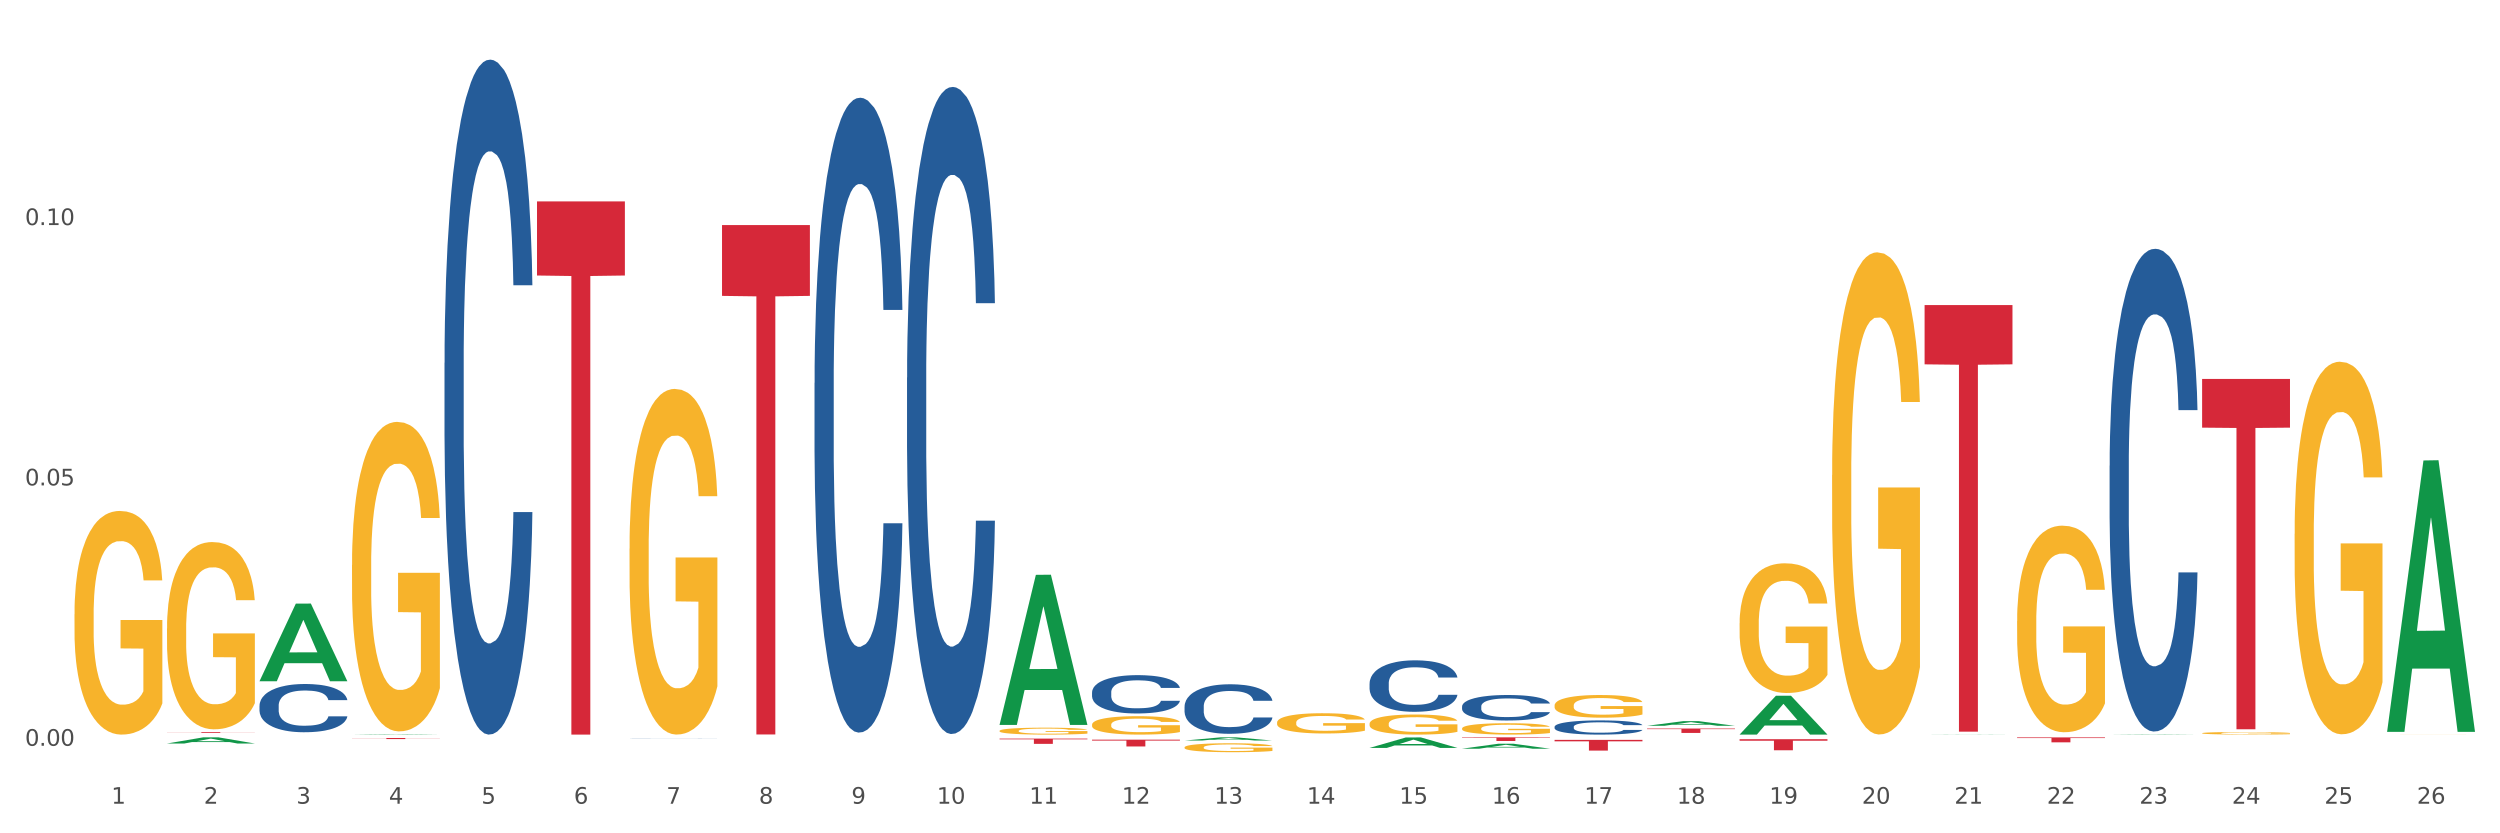 <?xml version="1.0" encoding="utf-8" standalone="no"?>
<!DOCTYPE svg PUBLIC "-//W3C//DTD SVG 1.1//EN"
  "http://www.w3.org/Graphics/SVG/1.1/DTD/svg11.dtd">
<svg xmlns:xlink="http://www.w3.org/1999/xlink" width="1080pt" height="360pt" viewBox="0 0 1080 360" xmlns="http://www.w3.org/2000/svg" version="1.1">
 <rect x="0" y="0" width="1080" height="360" fill="#333333" stroke="none"/>
 <defs>
  <style type="text/css">*{stroke-linejoin: round; stroke-linecap: butt}</style>
 </defs>
 <g id="figure_1">
  <g id="patch_1">
   <path d="M 0 360 
L 1080 360 
L 1080 0 
L 0 0 
z
" style="fill: #ffffff; stroke: #ffffff; stroke-linejoin: miter"/>
  </g>
  <g id="axes_1">
   <g id="matplotlib.axis_1">
    <g id="xtick_1">
     <g id="text_1">
      <!-- 1 -->
      <g style="fill: #4d4d4d" transform="translate(48.103 347.204) scale(0.096 -0.096)">
       <defs>
        <path id="DejaVuSans-31" d="M 794 531 
L 1825 531 
L 1825 4091 
L 703 3866 
L 703 4441 
L 1819 4666 
L 2450 4666 
L 2450 531 
L 3481 531 
L 3481 0 
L 794 0 
L 794 531 
z
" transform="scale(0.016)"/>
       </defs>
       <use xlink:href="#DejaVuSans-31"/>
      </g>
     </g>
    </g>
    <g id="xtick_2">
     <g id="text_2">
      <!-- 2 -->
      <g style="fill: #4d4d4d" transform="translate(88.066 347.204) scale(0.096 -0.096)">
       <defs>
        <path id="DejaVuSans-32" d="M 1228 531 
L 3431 531 
L 3431 0 
L 469 0 
L 469 531 
Q 828 903 1448 1529 
Q 2069 2156 2228 2338 
Q 2531 2678 2651 2914 
Q 2772 3150 2772 3378 
Q 2772 3750 2511 3984 
Q 2250 4219 1831 4219 
Q 1534 4219 1204 4116 
Q 875 4013 500 3803 
L 500 4441 
Q 881 4594 1212 4672 
Q 1544 4750 1819 4750 
Q 2544 4750 2975 4387 
Q 3406 4025 3406 3419 
Q 3406 3131 3298 2873 
Q 3191 2616 2906 2266 
Q 2828 2175 2409 1742 
Q 1991 1309 1228 531 
z
" transform="scale(0.016)"/>
       </defs>
       <use xlink:href="#DejaVuSans-32"/>
      </g>
     </g>
    </g>
    <g id="xtick_3">
     <g id="text_3">
      <!-- 3 -->
      <g style="fill: #4d4d4d" transform="translate(128.028 347.204) scale(0.096 -0.096)">
       <defs>
        <path id="DejaVuSans-33" d="M 2597 2516 
Q 3050 2419 3304 2112 
Q 3559 1806 3559 1356 
Q 3559 666 3084 287 
Q 2609 -91 1734 -91 
Q 1441 -91 1130 -33 
Q 819 25 488 141 
L 488 750 
Q 750 597 1062 519 
Q 1375 441 1716 441 
Q 2309 441 2620 675 
Q 2931 909 2931 1356 
Q 2931 1769 2642 2001 
Q 2353 2234 1838 2234 
L 1294 2234 
L 1294 2753 
L 1863 2753 
Q 2328 2753 2575 2939 
Q 2822 3125 2822 3475 
Q 2822 3834 2567 4026 
Q 2313 4219 1838 4219 
Q 1578 4219 1281 4162 
Q 984 4106 628 3988 
L 628 4550 
Q 988 4650 1302 4700 
Q 1616 4750 1894 4750 
Q 2613 4750 3031 4423 
Q 3450 4097 3450 3541 
Q 3450 3153 3228 2886 
Q 3006 2619 2597 2516 
z
" transform="scale(0.016)"/>
       </defs>
       <use xlink:href="#DejaVuSans-33"/>
      </g>
     </g>
    </g>
    <g id="xtick_4">
     <g id="text_4">
      <!-- 4 -->
      <g style="fill: #4d4d4d" transform="translate(167.99 347.204) scale(0.096 -0.096)">
       <defs>
        <path id="DejaVuSans-34" d="M 2419 4116 
L 825 1625 
L 2419 1625 
L 2419 4116 
z
M 2253 4666 
L 3047 4666 
L 3047 1625 
L 3713 1625 
L 3713 1100 
L 3047 1100 
L 3047 0 
L 2419 0 
L 2419 1100 
L 313 1100 
L 313 1709 
L 2253 4666 
z
" transform="scale(0.016)"/>
       </defs>
       <use xlink:href="#DejaVuSans-34"/>
      </g>
     </g>
    </g>
    <g id="xtick_5">
     <g id="text_5">
      <!-- 5 -->
      <g style="fill: #4d4d4d" transform="translate(207.953 347.204) scale(0.096 -0.096)">
       <defs>
        <path id="DejaVuSans-35" d="M 691 4666 
L 3169 4666 
L 3169 4134 
L 1269 4134 
L 1269 2991 
Q 1406 3038 1543 3061 
Q 1681 3084 1819 3084 
Q 2600 3084 3056 2656 
Q 3513 2228 3513 1497 
Q 3513 744 3044 326 
Q 2575 -91 1722 -91 
Q 1428 -91 1123 -41 
Q 819 9 494 109 
L 494 744 
Q 775 591 1075 516 
Q 1375 441 1709 441 
Q 2250 441 2565 725 
Q 2881 1009 2881 1497 
Q 2881 1984 2565 2268 
Q 2250 2553 1709 2553 
Q 1456 2553 1204 2497 
Q 953 2441 691 2322 
L 691 4666 
z
" transform="scale(0.016)"/>
       </defs>
       <use xlink:href="#DejaVuSans-35"/>
      </g>
     </g>
    </g>
    <g id="xtick_6">
     <g id="text_6">
      <!-- 6 -->
      <g style="fill: #4d4d4d" transform="translate(247.915 347.204) scale(0.096 -0.096)">
       <defs>
        <path id="DejaVuSans-36" d="M 2113 2584 
Q 1688 2584 1439 2293 
Q 1191 2003 1191 1497 
Q 1191 994 1439 701 
Q 1688 409 2113 409 
Q 2538 409 2786 701 
Q 3034 994 3034 1497 
Q 3034 2003 2786 2293 
Q 2538 2584 2113 2584 
z
M 3366 4563 
L 3366 3988 
Q 3128 4100 2886 4159 
Q 2644 4219 2406 4219 
Q 1781 4219 1451 3797 
Q 1122 3375 1075 2522 
Q 1259 2794 1537 2939 
Q 1816 3084 2150 3084 
Q 2853 3084 3261 2657 
Q 3669 2231 3669 1497 
Q 3669 778 3244 343 
Q 2819 -91 2113 -91 
Q 1303 -91 875 529 
Q 447 1150 447 2328 
Q 447 3434 972 4092 
Q 1497 4750 2381 4750 
Q 2619 4750 2861 4703 
Q 3103 4656 3366 4563 
z
" transform="scale(0.016)"/>
       </defs>
       <use xlink:href="#DejaVuSans-36"/>
      </g>
     </g>
    </g>
    <g id="xtick_7">
     <g id="text_7">
      <!-- 7 -->
      <g style="fill: #4d4d4d" transform="translate(287.878 347.204) scale(0.096 -0.096)">
       <defs>
        <path id="DejaVuSans-37" d="M 525 4666 
L 3525 4666 
L 3525 4397 
L 1831 0 
L 1172 0 
L 2766 4134 
L 525 4134 
L 525 4666 
z
" transform="scale(0.016)"/>
       </defs>
       <use xlink:href="#DejaVuSans-37"/>
      </g>
     </g>
    </g>
    <g id="xtick_8">
     <g id="text_8">
      <!-- 8 -->
      <g style="fill: #4d4d4d" transform="translate(327.84 347.204) scale(0.096 -0.096)">
       <defs>
        <path id="DejaVuSans-38" d="M 2034 2216 
Q 1584 2216 1326 1975 
Q 1069 1734 1069 1313 
Q 1069 891 1326 650 
Q 1584 409 2034 409 
Q 2484 409 2743 651 
Q 3003 894 3003 1313 
Q 3003 1734 2745 1975 
Q 2488 2216 2034 2216 
z
M 1403 2484 
Q 997 2584 770 2862 
Q 544 3141 544 3541 
Q 544 4100 942 4425 
Q 1341 4750 2034 4750 
Q 2731 4750 3128 4425 
Q 3525 4100 3525 3541 
Q 3525 3141 3298 2862 
Q 3072 2584 2669 2484 
Q 3125 2378 3379 2068 
Q 3634 1759 3634 1313 
Q 3634 634 3220 271 
Q 2806 -91 2034 -91 
Q 1263 -91 848 271 
Q 434 634 434 1313 
Q 434 1759 690 2068 
Q 947 2378 1403 2484 
z
M 1172 3481 
Q 1172 3119 1398 2916 
Q 1625 2713 2034 2713 
Q 2441 2713 2670 2916 
Q 2900 3119 2900 3481 
Q 2900 3844 2670 4047 
Q 2441 4250 2034 4250 
Q 1625 4250 1398 4047 
Q 1172 3844 1172 3481 
z
" transform="scale(0.016)"/>
       </defs>
       <use xlink:href="#DejaVuSans-38"/>
      </g>
     </g>
    </g>
    <g id="xtick_9">
     <g id="text_9">
      <!-- 9 -->
      <g style="fill: #4d4d4d" transform="translate(367.803 347.204) scale(0.096 -0.096)">
       <defs>
        <path id="DejaVuSans-39" d="M 703 97 
L 703 672 
Q 941 559 1184 500 
Q 1428 441 1663 441 
Q 2288 441 2617 861 
Q 2947 1281 2994 2138 
Q 2813 1869 2534 1725 
Q 2256 1581 1919 1581 
Q 1219 1581 811 2004 
Q 403 2428 403 3163 
Q 403 3881 828 4315 
Q 1253 4750 1959 4750 
Q 2769 4750 3195 4129 
Q 3622 3509 3622 2328 
Q 3622 1225 3098 567 
Q 2575 -91 1691 -91 
Q 1453 -91 1209 -44 
Q 966 3 703 97 
z
M 1959 2075 
Q 2384 2075 2632 2365 
Q 2881 2656 2881 3163 
Q 2881 3666 2632 3958 
Q 2384 4250 1959 4250 
Q 1534 4250 1286 3958 
Q 1038 3666 1038 3163 
Q 1038 2656 1286 2365 
Q 1534 2075 1959 2075 
z
" transform="scale(0.016)"/>
       </defs>
       <use xlink:href="#DejaVuSans-39"/>
      </g>
     </g>
    </g>
    <g id="xtick_10">
     <g id="text_10">
      <!-- 10 -->
      <g style="fill: #4d4d4d" transform="translate(404.711 347.204) scale(0.096 -0.096)">
       <defs>
        <path id="DejaVuSans-30" d="M 2034 4250 
Q 1547 4250 1301 3770 
Q 1056 3291 1056 2328 
Q 1056 1369 1301 889 
Q 1547 409 2034 409 
Q 2525 409 2770 889 
Q 3016 1369 3016 2328 
Q 3016 3291 2770 3770 
Q 2525 4250 2034 4250 
z
M 2034 4750 
Q 2819 4750 3233 4129 
Q 3647 3509 3647 2328 
Q 3647 1150 3233 529 
Q 2819 -91 2034 -91 
Q 1250 -91 836 529 
Q 422 1150 422 2328 
Q 422 3509 836 4129 
Q 1250 4750 2034 4750 
z
" transform="scale(0.016)"/>
       </defs>
       <use xlink:href="#DejaVuSans-31"/>
       <use xlink:href="#DejaVuSans-30" transform="translate(63.623 0)"/>
      </g>
     </g>
    </g>
    <g id="xtick_11">
     <g id="text_11">
      <!-- 11 -->
      <g style="fill: #4d4d4d" transform="translate(444.673 347.204) scale(0.096 -0.096)">
       <use xlink:href="#DejaVuSans-31"/>
       <use xlink:href="#DejaVuSans-31" transform="translate(63.623 0)"/>
      </g>
     </g>
    </g>
    <g id="xtick_12">
     <g id="text_12">
      <!-- 12 -->
      <g style="fill: #4d4d4d" transform="translate(484.636 347.204) scale(0.096 -0.096)">
       <use xlink:href="#DejaVuSans-31"/>
       <use xlink:href="#DejaVuSans-32" transform="translate(63.623 0)"/>
      </g>
     </g>
    </g>
    <g id="xtick_13">
     <g id="text_13">
      <!-- 13 -->
      <g style="fill: #4d4d4d" transform="translate(524.598 347.204) scale(0.096 -0.096)">
       <use xlink:href="#DejaVuSans-31"/>
       <use xlink:href="#DejaVuSans-33" transform="translate(63.623 0)"/>
      </g>
     </g>
    </g>
    <g id="xtick_14">
     <g id="text_14">
      <!-- 14 -->
      <g style="fill: #4d4d4d" transform="translate(564.561 347.204) scale(0.096 -0.096)">
       <use xlink:href="#DejaVuSans-31"/>
       <use xlink:href="#DejaVuSans-34" transform="translate(63.623 0)"/>
      </g>
     </g>
    </g>
    <g id="xtick_15">
     <g id="text_15">
      <!-- 15 -->
      <g style="fill: #4d4d4d" transform="translate(604.523 347.204) scale(0.096 -0.096)">
       <use xlink:href="#DejaVuSans-31"/>
       <use xlink:href="#DejaVuSans-35" transform="translate(63.623 0)"/>
      </g>
     </g>
    </g>
    <g id="xtick_16">
     <g id="text_16">
      <!-- 16 -->
      <g style="fill: #4d4d4d" transform="translate(644.486 347.204) scale(0.096 -0.096)">
       <use xlink:href="#DejaVuSans-31"/>
       <use xlink:href="#DejaVuSans-36" transform="translate(63.623 0)"/>
      </g>
     </g>
    </g>
    <g id="xtick_17">
     <g id="text_17">
      <!-- 17 -->
      <g style="fill: #4d4d4d" transform="translate(684.448 347.204) scale(0.096 -0.096)">
       <use xlink:href="#DejaVuSans-31"/>
       <use xlink:href="#DejaVuSans-37" transform="translate(63.623 0)"/>
      </g>
     </g>
    </g>
    <g id="xtick_18">
     <g id="text_18">
      <!-- 18 -->
      <g style="fill: #4d4d4d" transform="translate(724.41 347.204) scale(0.096 -0.096)">
       <use xlink:href="#DejaVuSans-31"/>
       <use xlink:href="#DejaVuSans-38" transform="translate(63.623 0)"/>
      </g>
     </g>
    </g>
    <g id="xtick_19">
     <g id="text_19">
      <!-- 19 -->
      <g style="fill: #4d4d4d" transform="translate(764.373 347.204) scale(0.096 -0.096)">
       <use xlink:href="#DejaVuSans-31"/>
       <use xlink:href="#DejaVuSans-39" transform="translate(63.623 0)"/>
      </g>
     </g>
    </g>
    <g id="xtick_20">
     <g id="text_20">
      <!-- 20 -->
      <g style="fill: #4d4d4d" transform="translate(804.335 347.204) scale(0.096 -0.096)">
       <use xlink:href="#DejaVuSans-32"/>
       <use xlink:href="#DejaVuSans-30" transform="translate(63.623 0)"/>
      </g>
     </g>
    </g>
    <g id="xtick_21">
     <g id="text_21">
      <!-- 21 -->
      <g style="fill: #4d4d4d" transform="translate(844.298 347.204) scale(0.096 -0.096)">
       <use xlink:href="#DejaVuSans-32"/>
       <use xlink:href="#DejaVuSans-31" transform="translate(63.623 0)"/>
      </g>
     </g>
    </g>
    <g id="xtick_22">
     <g id="text_22">
      <!-- 22 -->
      <g style="fill: #4d4d4d" transform="translate(884.26 347.204) scale(0.096 -0.096)">
       <use xlink:href="#DejaVuSans-32"/>
       <use xlink:href="#DejaVuSans-32" transform="translate(63.623 0)"/>
      </g>
     </g>
    </g>
    <g id="xtick_23">
     <g id="text_23">
      <!-- 23 -->
      <g style="fill: #4d4d4d" transform="translate(924.223 347.204) scale(0.096 -0.096)">
       <use xlink:href="#DejaVuSans-32"/>
       <use xlink:href="#DejaVuSans-33" transform="translate(63.623 0)"/>
      </g>
     </g>
    </g>
    <g id="xtick_24">
     <g id="text_24">
      <!-- 24 -->
      <g style="fill: #4d4d4d" transform="translate(964.185 347.204) scale(0.096 -0.096)">
       <use xlink:href="#DejaVuSans-32"/>
       <use xlink:href="#DejaVuSans-34" transform="translate(63.623 0)"/>
      </g>
     </g>
    </g>
    <g id="xtick_25">
     <g id="text_25">
      <!-- 25 -->
      <g style="fill: #4d4d4d" transform="translate(1004.147 347.204) scale(0.096 -0.096)">
       <use xlink:href="#DejaVuSans-32"/>
       <use xlink:href="#DejaVuSans-35" transform="translate(63.623 0)"/>
      </g>
     </g>
    </g>
    <g id="xtick_26">
     <g id="text_26">
      <!-- 26 -->
      <g style="fill: #4d4d4d" transform="translate(1044.11 347.204) scale(0.096 -0.096)">
       <use xlink:href="#DejaVuSans-32"/>
       <use xlink:href="#DejaVuSans-36" transform="translate(63.623 0)"/>
      </g>
     </g>
    </g>
    <g id="xtick_27"/>
    <g id="xtick_28"/>
    <g id="xtick_29"/>
    <g id="xtick_30"/>
    <g id="xtick_31"/>
    <g id="xtick_32"/>
    <g id="xtick_33"/>
    <g id="xtick_34"/>
    <g id="xtick_35"/>
    <g id="xtick_36"/>
    <g id="xtick_37"/>
    <g id="xtick_38"/>
    <g id="xtick_39"/>
    <g id="xtick_40"/>
    <g id="xtick_41"/>
    <g id="xtick_42"/>
    <g id="xtick_43"/>
    <g id="xtick_44"/>
    <g id="xtick_45"/>
    <g id="xtick_46"/>
    <g id="xtick_47"/>
    <g id="xtick_48"/>
    <g id="xtick_49"/>
    <g id="xtick_50"/>
    <g id="xtick_51"/>
   </g>
   <g id="matplotlib.axis_2">
    <g id="ytick_1">
     <g id="text_27">
      <!-- 0.00 -->
      <g style="fill: #4d4d4d" transform="translate(10.8 322.169) scale(0.096 -0.096)">
       <defs>
        <path id="DejaVuSans-2e" d="M 684 794 
L 1344 794 
L 1344 0 
L 684 0 
L 684 794 
z
" transform="scale(0.016)"/>
       </defs>
       <use xlink:href="#DejaVuSans-30"/>
       <use xlink:href="#DejaVuSans-2e" transform="translate(63.623 0)"/>
       <use xlink:href="#DejaVuSans-30" transform="translate(95.41 0)"/>
       <use xlink:href="#DejaVuSans-30" transform="translate(159.033 0)"/>
      </g>
     </g>
    </g>
    <g id="ytick_2">
     <g id="text_28">
      <!-- 0.05 -->
      <g style="fill: #4d4d4d" transform="translate(10.8 209.698) scale(0.096 -0.096)">
       <use xlink:href="#DejaVuSans-30"/>
       <use xlink:href="#DejaVuSans-2e" transform="translate(63.623 0)"/>
       <use xlink:href="#DejaVuSans-30" transform="translate(95.41 0)"/>
       <use xlink:href="#DejaVuSans-35" transform="translate(159.033 0)"/>
      </g>
     </g>
    </g>
    <g id="ytick_3">
     <g id="text_29">
      <!-- 0.10 -->
      <g style="fill: #4d4d4d" transform="translate(10.8 97.228) scale(0.096 -0.096)">
       <use xlink:href="#DejaVuSans-30"/>
       <use xlink:href="#DejaVuSans-2e" transform="translate(63.623 0)"/>
       <use xlink:href="#DejaVuSans-31" transform="translate(95.41 0)"/>
       <use xlink:href="#DejaVuSans-30" transform="translate(159.033 0)"/>
      </g>
     </g>
    </g>
    <g id="ytick_4"/>
    <g id="ytick_5"/>
    <g id="ytick_6"/>
   </g>
   <g id="PolyCollection_1">
    <path d="M 72.137 321.194 
L 72.177 321.191 
L 87.832 318.524 
L 94.329 318.522 
L 110.102 321.199 
L 102.587 321.199 
L 99.182 320.575 
L 83.018 320.575 
L 82.901 320.585 
L 79.613 321.199 
L 72.137 321.199 
L 72.137 321.194 
L 85.053 320.203 
L 97.147 320.201 
L 91.159 319.092 
L 91.08 319.087 
L 91.002 319.095 
L 85.014 320.201 
L 85.053 320.203 
L 72.137 321.194 
z
" clip-path="url(#p333db6d992)" style="fill: #109648"/>
    <path d="M 471.762 299.1 
L 471.807 299.085 
L 471.807 298.661 
L 471.941 298.087 
L 472.435 297.028 
L 473.063 296.227 
L 474.14 295.289 
L 474.723 294.896 
L 475.486 294.457 
L 477.057 293.747 
L 478.852 293.142 
L 480.108 292.809 
L 481.051 292.597 
L 483.16 292.219 
L 484.372 292.053 
L 485.628 291.917 
L 486.705 291.826 
L 488.5 291.72 
L 489.936 291.675 
L 491.596 291.66 
L 492.988 291.675 
L 494.827 291.735 
L 497.52 291.917 
L 498.552 292.023 
L 499.943 292.204 
L 501.379 292.446 
L 502.546 292.688 
L 503.892 293.036 
L 505.283 293.49 
L 506.63 294.064 
L 507.572 294.593 
L 508.335 295.153 
L 509.008 295.834 
L 509.502 296.575 
L 509.726 297.195 
L 501.514 297.195 
L 501.289 296.635 
L 500.841 296.03 
L 500.392 295.622 
L 499.898 295.289 
L 499.135 294.911 
L 498.462 294.669 
L 497.34 294.382 
L 496.308 294.2 
L 495.456 294.094 
L 494.424 294.004 
L 492.225 293.913 
L 490.654 293.913 
L 489.667 293.943 
L 488.455 294.019 
L 487.423 294.125 
L 486.211 294.306 
L 485.269 294.503 
L 484.327 294.76 
L 483.788 294.941 
L 482.98 295.274 
L 482.442 295.546 
L 481.724 296.015 
L 481.32 296.348 
L 480.602 297.21 
L 480.288 297.845 
L 480.153 298.283 
L 480.064 298.767 
L 480.064 301.126 
L 480.333 302.185 
L 480.557 302.639 
L 480.916 303.153 
L 481.589 303.818 
L 482.577 304.469 
L 483.609 304.937 
L 484.461 305.225 
L 485.269 305.436 
L 486.077 305.603 
L 487.064 305.754 
L 487.872 305.845 
L 489.083 305.936 
L 490.519 305.981 
L 491.641 305.981 
L 493.93 305.905 
L 494.962 305.83 
L 495.949 305.724 
L 497.026 305.557 
L 497.879 305.376 
L 498.373 305.24 
L 499.18 304.953 
L 499.809 304.65 
L 500.347 304.302 
L 500.706 304 
L 501.11 303.546 
L 501.424 303.032 
L 501.514 302.76 
L 509.726 302.76 
L 509.547 303.304 
L 509.232 303.833 
L 508.604 304.544 
L 508.111 304.953 
L 507.348 305.452 
L 506.54 305.875 
L 505.418 306.344 
L 504.386 306.692 
L 503.309 306.994 
L 502.142 307.266 
L 500.033 307.644 
L 499.27 307.75 
L 497.655 307.932 
L 496.398 308.038 
L 494.558 308.143 
L 492.673 308.204 
L 490.699 308.219 
L 488.949 308.189 
L 487.019 308.098 
L 485.808 308.007 
L 484.461 307.871 
L 482.891 307.659 
L 481.41 307.402 
L 480.019 307.1 
L 478.717 306.752 
L 477.506 306.359 
L 475.935 305.709 
L 474.768 305.074 
L 473.916 304.484 
L 473.332 303.985 
L 472.749 303.35 
L 472.435 302.911 
L 471.941 301.852 
L 471.762 300.869 
L 471.762 299.1 
z
" clip-path="url(#p333db6d992)" style="fill: #255c99"/>
    <path d="M 391.837 163.159 
L 391.882 162.903 
L 391.882 155.755 
L 392.016 146.054 
L 392.51 128.183 
L 393.138 114.652 
L 394.215 98.823 
L 394.799 92.186 
L 395.561 84.782 
L 397.132 72.783 
L 398.927 62.571 
L 400.184 56.954 
L 401.126 53.38 
L 403.235 46.998 
L 404.447 44.19 
L 405.703 41.892 
L 406.78 40.36 
L 408.575 38.573 
L 410.011 37.807 
L 411.672 37.552 
L 413.063 37.807 
L 414.903 38.828 
L 417.595 41.892 
L 418.627 43.679 
L 420.018 46.742 
L 421.454 50.827 
L 422.621 54.912 
L 423.967 60.784 
L 425.359 68.443 
L 426.705 78.144 
L 427.647 87.08 
L 428.41 96.526 
L 429.083 108.014 
L 429.577 120.524 
L 429.801 130.991 
L 421.589 130.991 
L 421.365 121.545 
L 420.916 111.333 
L 420.467 104.44 
L 419.974 98.823 
L 419.211 92.441 
L 418.538 88.356 
L 417.416 83.505 
L 416.384 80.442 
L 415.531 78.655 
L 414.499 77.123 
L 412.3 75.591 
L 410.729 75.591 
L 409.742 76.102 
L 408.53 77.378 
L 407.498 79.165 
L 406.287 82.229 
L 405.344 85.548 
L 404.402 89.888 
L 403.863 92.952 
L 403.056 98.568 
L 402.517 103.163 
L 401.799 111.078 
L 401.395 116.694 
L 400.677 131.246 
L 400.363 141.969 
L 400.228 149.373 
L 400.139 157.542 
L 400.139 197.369 
L 400.408 215.24 
L 400.632 222.899 
L 400.991 231.579 
L 401.664 242.812 
L 402.652 253.79 
L 403.684 261.704 
L 404.536 266.555 
L 405.344 270.129 
L 406.152 272.937 
L 407.139 275.49 
L 407.947 277.022 
L 409.159 278.554 
L 410.595 279.32 
L 411.717 279.32 
L 414.005 278.043 
L 415.037 276.767 
L 416.025 274.979 
L 417.102 272.171 
L 417.954 269.108 
L 418.448 266.81 
L 419.256 261.959 
L 419.884 256.853 
L 420.422 250.981 
L 420.781 245.875 
L 421.185 238.216 
L 421.499 229.536 
L 421.589 224.941 
L 429.801 224.941 
L 429.622 234.132 
L 429.308 243.067 
L 428.679 255.066 
L 428.186 261.959 
L 427.423 270.384 
L 426.615 277.532 
L 425.493 285.447 
L 424.461 291.319 
L 423.384 296.425 
L 422.217 301.02 
L 420.108 307.402 
L 419.345 309.189 
L 417.73 312.253 
L 416.473 314.04 
L 414.633 315.827 
L 412.749 316.848 
L 410.774 317.104 
L 409.024 316.593 
L 407.094 315.061 
L 405.883 313.53 
L 404.536 311.232 
L 402.966 307.658 
L 401.485 303.318 
L 400.094 298.212 
L 398.792 292.34 
L 397.581 285.702 
L 396.01 274.724 
L 394.843 264.002 
L 393.991 254.045 
L 393.407 245.62 
L 392.824 234.898 
L 392.51 227.494 
L 392.016 209.623 
L 391.837 193.029 
L 391.837 163.159 
z
" clip-path="url(#p333db6d992)" style="fill: #255c99"/>
    <path d="M 351.874 165.45 
L 351.919 165.2 
L 351.919 158.186 
L 352.054 148.668 
L 352.548 131.135 
L 353.176 117.86 
L 354.253 102.331 
L 354.836 95.818 
L 355.599 88.554 
L 357.17 76.782 
L 358.965 66.763 
L 360.221 61.253 
L 361.164 57.746 
L 363.273 51.484 
L 364.484 48.729 
L 365.741 46.475 
L 366.818 44.972 
L 368.613 43.219 
L 370.049 42.467 
L 371.709 42.217 
L 373.1 42.467 
L 374.94 43.469 
L 377.633 46.475 
L 378.665 48.228 
L 380.056 51.234 
L 381.492 55.241 
L 382.659 59.249 
L 384.005 65.01 
L 385.396 72.524 
L 386.742 82.042 
L 387.685 90.809 
L 388.448 100.076 
L 389.121 111.348 
L 389.614 123.621 
L 389.839 133.89 
L 381.627 133.89 
L 381.402 124.623 
L 380.953 114.604 
L 380.505 107.841 
L 380.011 102.331 
L 379.248 96.069 
L 378.575 92.061 
L 377.453 87.302 
L 376.421 84.296 
L 375.568 82.543 
L 374.536 81.04 
L 372.337 79.537 
L 370.767 79.537 
L 369.78 80.038 
L 368.568 81.291 
L 367.536 83.044 
L 366.324 86.05 
L 365.382 89.306 
L 364.439 93.564 
L 363.901 96.57 
L 363.093 102.08 
L 362.555 106.589 
L 361.837 114.353 
L 361.433 119.864 
L 360.715 134.141 
L 360.401 144.661 
L 360.266 151.924 
L 360.176 159.94 
L 360.176 199.014 
L 360.446 216.547 
L 360.67 224.061 
L 361.029 232.577 
L 361.702 243.598 
L 362.689 254.368 
L 363.721 262.133 
L 364.574 266.892 
L 365.382 270.399 
L 366.19 273.154 
L 367.177 275.659 
L 367.985 277.162 
L 369.196 278.664 
L 370.632 279.416 
L 371.754 279.416 
L 374.043 278.163 
L 375.075 276.911 
L 376.062 275.158 
L 377.139 272.403 
L 377.992 269.397 
L 378.485 267.143 
L 379.293 262.384 
L 379.921 257.374 
L 380.46 251.613 
L 380.819 246.604 
L 381.223 239.089 
L 381.537 230.573 
L 381.627 226.065 
L 389.839 226.065 
L 389.659 235.082 
L 389.345 243.848 
L 388.717 255.621 
L 388.223 262.384 
L 387.46 270.649 
L 386.653 277.662 
L 385.531 285.427 
L 384.499 291.188 
L 383.422 296.198 
L 382.255 300.706 
L 380.146 306.968 
L 379.383 308.721 
L 377.767 311.727 
L 376.511 313.48 
L 374.671 315.234 
L 372.786 316.236 
L 370.812 316.486 
L 369.062 315.985 
L 367.132 314.482 
L 365.92 312.979 
L 364.574 310.725 
L 363.003 307.218 
L 361.523 302.96 
L 360.131 297.951 
L 358.83 292.19 
L 357.618 285.678 
L 356.048 274.907 
L 354.881 264.387 
L 354.028 254.619 
L 353.445 246.353 
L 352.862 235.833 
L 352.548 228.57 
L 352.054 211.036 
L 351.874 194.756 
L 351.874 165.45 
z
" clip-path="url(#p333db6d992)" style="fill: #255c99"/>
    <path d="M 271.95 318.981 
L 271.994 318.981 
L 271.994 318.978 
L 272.129 318.975 
L 272.623 318.969 
L 273.251 318.965 
L 274.328 318.96 
L 274.911 318.957 
L 275.674 318.955 
L 277.245 318.951 
L 279.04 318.948 
L 280.296 318.946 
L 281.239 318.945 
L 283.348 318.943 
L 284.559 318.942 
L 285.816 318.941 
L 286.893 318.94 
L 288.688 318.94 
L 290.124 318.94 
L 291.784 318.94 
L 293.175 318.94 
L 295.015 318.94 
L 297.708 318.941 
L 298.74 318.942 
L 300.131 318.943 
L 301.567 318.944 
L 302.734 318.945 
L 304.08 318.947 
L 305.471 318.95 
L 306.817 318.953 
L 307.76 318.956 
L 308.523 318.959 
L 309.196 318.963 
L 309.689 318.967 
L 309.914 318.97 
L 301.702 318.97 
L 301.477 318.967 
L 301.029 318.964 
L 300.58 318.961 
L 300.086 318.96 
L 299.323 318.957 
L 298.65 318.956 
L 297.528 318.955 
L 296.496 318.954 
L 295.644 318.953 
L 294.611 318.952 
L 292.413 318.952 
L 290.842 318.952 
L 289.855 318.952 
L 288.643 318.953 
L 287.611 318.953 
L 286.399 318.954 
L 285.457 318.955 
L 284.515 318.957 
L 283.976 318.958 
L 283.168 318.959 
L 282.63 318.961 
L 281.912 318.964 
L 281.508 318.965 
L 280.79 318.97 
L 280.476 318.974 
L 280.341 318.976 
L 280.251 318.979 
L 280.251 318.992 
L 280.521 318.998 
L 280.745 319 
L 281.104 319.003 
L 281.777 319.007 
L 282.764 319.01 
L 283.797 319.013 
L 284.649 319.014 
L 285.457 319.016 
L 286.265 319.017 
L 287.252 319.017 
L 288.06 319.018 
L 289.271 319.018 
L 290.707 319.019 
L 291.829 319.019 
L 294.118 319.018 
L 295.15 319.018 
L 296.137 319.017 
L 297.214 319.016 
L 298.067 319.015 
L 298.56 319.015 
L 299.368 319.013 
L 299.996 319.011 
L 300.535 319.009 
L 300.894 319.008 
L 301.298 319.005 
L 301.612 319.002 
L 301.702 319.001 
L 309.914 319.001 
L 309.734 319.004 
L 309.42 319.007 
L 308.792 319.011 
L 308.298 319.013 
L 307.535 319.016 
L 306.728 319.018 
L 305.606 319.021 
L 304.574 319.023 
L 303.497 319.024 
L 302.33 319.026 
L 300.221 319.028 
L 299.458 319.028 
L 297.842 319.029 
L 296.586 319.03 
L 294.746 319.031 
L 292.861 319.031 
L 290.887 319.031 
L 289.137 319.031 
L 287.207 319.03 
L 285.995 319.03 
L 284.649 319.029 
L 283.079 319.028 
L 281.598 319.027 
L 280.207 319.025 
L 278.905 319.023 
L 277.694 319.021 
L 276.123 319.017 
L 274.956 319.014 
L 274.104 319.01 
L 273.52 319.008 
L 272.937 319.004 
L 272.623 319.002 
L 272.129 318.996 
L 271.95 318.99 
L 271.95 318.981 
z
" clip-path="url(#p333db6d992)" style="fill: #255c99"/>
    <path d="M 192.025 156.776 
L 192.07 156.51 
L 192.07 149.053 
L 192.204 138.934 
L 192.698 120.294 
L 193.326 106.18 
L 194.403 89.67 
L 194.986 82.746 
L 195.749 75.024 
L 197.32 62.508 
L 199.115 51.856 
L 200.371 45.998 
L 201.314 42.27 
L 203.423 35.612 
L 204.635 32.683 
L 205.891 30.286 
L 206.968 28.689 
L 208.763 26.825 
L 210.199 26.026 
L 211.859 25.759 
L 213.251 26.026 
L 215.09 27.091 
L 217.783 30.286 
L 218.815 32.151 
L 220.206 35.346 
L 221.642 39.607 
L 222.809 43.867 
L 224.155 49.992 
L 225.546 57.981 
L 226.893 68.1 
L 227.835 77.42 
L 228.598 87.273 
L 229.271 99.256 
L 229.765 112.305 
L 229.989 123.223 
L 221.777 123.223 
L 221.553 113.37 
L 221.104 102.718 
L 220.655 95.528 
L 220.161 89.67 
L 219.399 83.013 
L 218.725 78.752 
L 217.603 73.692 
L 216.571 70.497 
L 215.719 68.633 
L 214.687 67.035 
L 212.488 65.437 
L 210.917 65.437 
L 209.93 65.97 
L 208.718 67.301 
L 207.686 69.165 
L 206.474 72.361 
L 205.532 75.823 
L 204.59 80.35 
L 204.051 83.545 
L 203.243 89.404 
L 202.705 94.197 
L 201.987 102.452 
L 201.583 108.31 
L 200.865 123.489 
L 200.551 134.673 
L 200.416 142.396 
L 200.327 150.917 
L 200.327 192.459 
L 200.596 211.1 
L 200.82 219.088 
L 201.179 228.142 
L 201.852 239.859 
L 202.84 251.31 
L 203.872 259.565 
L 204.724 264.625 
L 205.532 268.353 
L 206.34 271.282 
L 207.327 273.945 
L 208.135 275.543 
L 209.346 277.14 
L 210.782 277.939 
L 211.904 277.939 
L 214.193 276.608 
L 215.225 275.276 
L 216.212 273.412 
L 217.289 270.483 
L 218.142 267.288 
L 218.636 264.891 
L 219.443 259.831 
L 220.072 254.505 
L 220.61 248.381 
L 220.969 243.055 
L 221.373 235.066 
L 221.687 226.012 
L 221.777 221.219 
L 229.989 221.219 
L 229.81 230.805 
L 229.495 240.126 
L 228.867 252.641 
L 228.374 259.831 
L 227.611 268.619 
L 226.803 276.075 
L 225.681 284.33 
L 224.649 290.455 
L 223.572 295.781 
L 222.405 300.574 
L 220.296 307.232 
L 219.533 309.096 
L 217.918 312.291 
L 216.661 314.155 
L 214.821 316.019 
L 212.936 317.084 
L 210.962 317.351 
L 209.212 316.818 
L 207.282 315.22 
L 206.071 313.623 
L 204.724 311.226 
L 203.154 307.498 
L 201.673 302.971 
L 200.282 297.645 
L 198.98 291.52 
L 197.769 284.597 
L 196.198 273.146 
L 195.031 261.962 
L 194.179 251.576 
L 193.595 242.789 
L 193.012 231.604 
L 192.698 223.882 
L 192.204 205.241 
L 192.025 187.932 
L 192.025 156.776 
z
" clip-path="url(#p333db6d992)" style="fill: #255c99"/>
    <path d="M 112.1 304.853 
L 112.145 304.834 
L 112.145 304.301 
L 112.279 303.578 
L 112.773 302.246 
L 113.401 301.237 
L 114.478 300.057 
L 115.062 299.562 
L 115.824 299.01 
L 117.395 298.116 
L 119.19 297.354 
L 120.447 296.935 
L 121.389 296.669 
L 123.498 296.193 
L 124.71 295.984 
L 125.966 295.813 
L 127.043 295.698 
L 128.838 295.565 
L 130.274 295.508 
L 131.935 295.489 
L 133.326 295.508 
L 135.166 295.584 
L 137.858 295.813 
L 138.89 295.946 
L 140.281 296.174 
L 141.717 296.479 
L 142.884 296.783 
L 144.23 297.221 
L 145.622 297.792 
L 146.968 298.515 
L 147.91 299.181 
L 148.673 299.886 
L 149.346 300.742 
L 149.84 301.675 
L 150.064 302.455 
L 141.852 302.455 
L 141.628 301.751 
L 141.179 300.99 
L 140.73 300.476 
L 140.237 300.057 
L 139.474 299.581 
L 138.801 299.277 
L 137.679 298.915 
L 136.647 298.687 
L 135.794 298.553 
L 134.762 298.439 
L 132.563 298.325 
L 130.992 298.325 
L 130.005 298.363 
L 128.793 298.458 
L 127.761 298.591 
L 126.55 298.82 
L 125.607 299.067 
L 124.665 299.391 
L 124.126 299.619 
L 123.319 300.038 
L 122.78 300.38 
L 122.062 300.97 
L 121.658 301.389 
L 120.94 302.474 
L 120.626 303.273 
L 120.491 303.825 
L 120.402 304.434 
L 120.402 307.404 
L 120.671 308.736 
L 120.895 309.307 
L 121.254 309.954 
L 121.927 310.792 
L 122.915 311.61 
L 123.947 312.2 
L 124.799 312.562 
L 125.607 312.828 
L 126.415 313.037 
L 127.402 313.228 
L 128.21 313.342 
L 129.422 313.456 
L 130.858 313.513 
L 131.98 313.513 
L 134.268 313.418 
L 135.3 313.323 
L 136.288 313.19 
L 137.365 312.98 
L 138.217 312.752 
L 138.711 312.581 
L 139.519 312.219 
L 140.147 311.838 
L 140.685 311.401 
L 141.044 311.02 
L 141.448 310.449 
L 141.762 309.802 
L 141.852 309.459 
L 150.064 309.459 
L 149.885 310.144 
L 149.571 310.811 
L 148.942 311.705 
L 148.449 312.219 
L 147.686 312.847 
L 146.878 313.38 
L 145.756 313.97 
L 144.724 314.408 
L 143.647 314.788 
L 142.48 315.131 
L 140.371 315.607 
L 139.608 315.74 
L 137.993 315.969 
L 136.736 316.102 
L 134.896 316.235 
L 133.012 316.311 
L 131.037 316.33 
L 129.287 316.292 
L 127.357 316.178 
L 126.146 316.064 
L 124.799 315.892 
L 123.229 315.626 
L 121.748 315.302 
L 120.357 314.922 
L 119.055 314.484 
L 117.844 313.989 
L 116.273 313.171 
L 115.106 312.371 
L 114.254 311.629 
L 113.67 311.001 
L 113.087 310.202 
L 112.773 309.65 
L 112.279 308.317 
L 112.1 307.08 
L 112.1 304.853 
z
" clip-path="url(#p333db6d992)" style="fill: #255c99"/>
    <path d="M 72.137 316.241 
L 110.102 316.241 
L 110.102 316.289 
L 95.168 316.29 
L 95.168 316.591 
L 86.981 316.591 
L 86.981 316.29 
L 72.137 316.289 
L 72.137 316.241 
L 72.137 316.241 
z
" clip-path="url(#p333db6d992)" style="fill: #d62839"/>
    <path d="M 152.062 318.822 
L 190.027 318.822 
L 190.027 318.884 
L 175.093 318.885 
L 175.093 319.268 
L 166.906 319.268 
L 166.906 318.885 
L 152.062 318.884 
L 152.062 318.823 
L 152.062 318.822 
z
" clip-path="url(#p333db6d992)" style="fill: #d62839"/>
    <path d="M 231.987 87.009 
L 269.951 87.009 
L 269.951 119.019 
L 255.018 119.235 
L 255.018 317.351 
L 246.831 317.351 
L 246.831 119.235 
L 231.987 119.019 
L 231.987 87.225 
L 231.987 87.009 
z
" clip-path="url(#p333db6d992)" style="fill: #d62839"/>
    <path d="M 311.912 97.237 
L 349.876 97.237 
L 349.876 127.818 
L 334.942 128.025 
L 334.942 317.3 
L 326.756 317.3 
L 326.756 128.025 
L 311.912 127.818 
L 311.912 97.443 
L 311.912 97.237 
z
" clip-path="url(#p333db6d992)" style="fill: #d62839"/>
    <path d="M 431.799 319.076 
L 469.764 319.076 
L 469.764 319.392 
L 454.83 319.394 
L 454.83 321.353 
L 446.643 321.353 
L 446.643 319.394 
L 431.799 319.392 
L 431.799 319.078 
L 431.799 319.076 
z
" clip-path="url(#p333db6d992)" style="fill: #d62839"/>
    <path d="M 471.762 319.534 
L 509.726 319.534 
L 509.726 319.942 
L 494.792 319.944 
L 494.792 322.467 
L 486.606 322.467 
L 486.606 319.944 
L 471.762 319.942 
L 471.762 319.537 
L 471.762 319.534 
z
" clip-path="url(#p333db6d992)" style="fill: #d62839"/>
    <path d="M 631.611 318.522 
L 669.576 318.522 
L 669.576 318.744 
L 654.642 318.745 
L 654.642 320.118 
L 646.455 320.118 
L 646.455 318.745 
L 631.611 318.744 
L 631.611 318.523 
L 631.611 318.522 
z
" clip-path="url(#p333db6d992)" style="fill: #d62839"/>
    <path d="M 671.574 319.609 
L 709.538 319.609 
L 709.538 320.257 
L 694.604 320.262 
L 694.604 324.272 
L 686.418 324.272 
L 686.418 320.262 
L 671.574 320.257 
L 671.574 319.614 
L 671.574 319.609 
z
" clip-path="url(#p333db6d992)" style="fill: #d62839"/>
    <path d="M 711.536 314.719 
L 749.501 314.719 
L 749.501 314.985 
L 734.567 314.987 
L 734.567 316.633 
L 726.38 316.633 
L 726.38 314.987 
L 711.536 314.985 
L 711.536 314.721 
L 711.536 314.719 
z
" clip-path="url(#p333db6d992)" style="fill: #d62839"/>
    <path d="M 751.499 319.343 
L 789.463 319.343 
L 789.463 320.006 
L 774.529 320.011 
L 774.529 324.119 
L 766.343 324.119 
L 766.343 320.011 
L 751.499 320.006 
L 751.499 319.347 
L 751.499 319.343 
z
" clip-path="url(#p333db6d992)" style="fill: #d62839"/>
    <path d="M 831.424 131.781 
L 869.388 131.781 
L 869.388 157.394 
L 854.454 157.567 
L 854.454 316.09 
L 846.267 316.09 
L 846.267 157.567 
L 831.424 157.394 
L 831.424 131.954 
L 831.424 131.781 
z
" clip-path="url(#p333db6d992)" style="fill: #d62839"/>
    <path d="M 511.724 305.219 
L 511.769 305.199 
L 511.769 304.652 
L 511.904 303.909 
L 512.397 302.542 
L 513.026 301.506 
L 514.103 300.294 
L 514.686 299.786 
L 515.449 299.219 
L 517.019 298.301 
L 518.814 297.519 
L 520.071 297.089 
L 521.013 296.816 
L 523.122 296.327 
L 524.334 296.112 
L 525.591 295.936 
L 526.668 295.819 
L 528.463 295.682 
L 529.899 295.624 
L 531.559 295.604 
L 532.95 295.624 
L 534.79 295.702 
L 537.482 295.936 
L 538.515 296.073 
L 539.906 296.308 
L 541.342 296.62 
L 542.508 296.933 
L 543.855 297.383 
L 545.246 297.969 
L 546.592 298.711 
L 547.534 299.395 
L 548.297 300.118 
L 548.97 300.998 
L 549.464 301.955 
L 549.688 302.757 
L 541.476 302.757 
L 541.252 302.033 
L 540.803 301.252 
L 540.354 300.724 
L 539.861 300.294 
L 539.098 299.806 
L 538.425 299.493 
L 537.303 299.122 
L 536.271 298.887 
L 535.418 298.75 
L 534.386 298.633 
L 532.187 298.516 
L 530.617 298.516 
L 529.629 298.555 
L 528.418 298.653 
L 527.386 298.79 
L 526.174 299.024 
L 525.232 299.278 
L 524.289 299.61 
L 523.751 299.845 
L 522.943 300.275 
L 522.404 300.626 
L 521.686 301.232 
L 521.283 301.662 
L 520.565 302.776 
L 520.25 303.597 
L 520.116 304.164 
L 520.026 304.789 
L 520.026 307.837 
L 520.295 309.205 
L 520.52 309.791 
L 520.879 310.456 
L 521.552 311.316 
L 522.539 312.156 
L 523.571 312.762 
L 524.424 313.133 
L 525.232 313.407 
L 526.039 313.622 
L 527.027 313.817 
L 527.834 313.934 
L 529.046 314.052 
L 530.482 314.11 
L 531.604 314.11 
L 533.892 314.012 
L 534.925 313.915 
L 535.912 313.778 
L 536.989 313.563 
L 537.841 313.329 
L 538.335 313.153 
L 539.143 312.781 
L 539.771 312.391 
L 540.31 311.941 
L 540.669 311.55 
L 541.072 310.964 
L 541.387 310.3 
L 541.476 309.948 
L 549.688 309.948 
L 549.509 310.651 
L 549.195 311.335 
L 548.567 312.254 
L 548.073 312.781 
L 547.31 313.426 
L 546.502 313.973 
L 545.38 314.579 
L 544.348 315.029 
L 543.271 315.419 
L 542.105 315.771 
L 539.995 316.26 
L 539.233 316.397 
L 537.617 316.631 
L 536.361 316.768 
L 534.521 316.905 
L 532.636 316.983 
L 530.661 317.002 
L 528.911 316.963 
L 526.982 316.846 
L 525.77 316.729 
L 524.424 316.553 
L 522.853 316.279 
L 521.372 315.947 
L 519.981 315.556 
L 518.68 315.107 
L 517.468 314.599 
L 515.898 313.758 
L 514.731 312.938 
L 513.878 312.176 
L 513.295 311.531 
L 512.711 310.71 
L 512.397 310.143 
L 511.904 308.775 
L 511.724 307.505 
L 511.724 305.219 
z
" clip-path="url(#p333db6d992)" style="fill: #255c99"/>
    <path d="M 871.386 318.554 
L 909.35 318.554 
L 909.35 318.85 
L 894.416 318.852 
L 894.416 320.686 
L 886.23 320.686 
L 886.23 318.852 
L 871.386 318.85 
L 871.386 318.556 
L 871.386 318.554 
z
" clip-path="url(#p333db6d992)" style="fill: #d62839"/>
    <path d="M 591.649 295.252 
L 591.694 295.232 
L 591.694 294.664 
L 591.828 293.892 
L 592.322 292.47 
L 592.95 291.394 
L 594.027 290.135 
L 594.611 289.607 
L 595.374 289.018 
L 596.944 288.064 
L 598.739 287.251 
L 599.996 286.805 
L 600.938 286.52 
L 603.047 286.013 
L 604.259 285.789 
L 605.515 285.606 
L 606.592 285.485 
L 608.387 285.342 
L 609.823 285.282 
L 611.484 285.261 
L 612.875 285.282 
L 614.715 285.363 
L 617.407 285.606 
L 618.439 285.749 
L 619.831 285.992 
L 621.267 286.317 
L 622.433 286.642 
L 623.78 287.109 
L 625.171 287.718 
L 626.517 288.49 
L 627.459 289.201 
L 628.222 289.952 
L 628.895 290.866 
L 629.389 291.861 
L 629.613 292.694 
L 621.401 292.694 
L 621.177 291.942 
L 620.728 291.13 
L 620.279 290.582 
L 619.786 290.135 
L 619.023 289.627 
L 618.35 289.302 
L 617.228 288.917 
L 616.196 288.673 
L 615.343 288.531 
L 614.311 288.409 
L 612.112 288.287 
L 610.541 288.287 
L 609.554 288.328 
L 608.343 288.429 
L 607.31 288.571 
L 606.099 288.815 
L 605.156 289.079 
L 604.214 289.424 
L 603.676 289.668 
L 602.868 290.115 
L 602.329 290.48 
L 601.611 291.11 
L 601.207 291.557 
L 600.489 292.714 
L 600.175 293.567 
L 600.041 294.156 
L 599.951 294.806 
L 599.951 297.974 
L 600.22 299.395 
L 600.445 300.004 
L 600.804 300.695 
L 601.477 301.588 
L 602.464 302.461 
L 603.496 303.091 
L 604.349 303.477 
L 605.156 303.761 
L 605.964 303.985 
L 606.951 304.188 
L 607.759 304.309 
L 608.971 304.431 
L 610.407 304.492 
L 611.529 304.492 
L 613.817 304.391 
L 614.849 304.289 
L 615.837 304.147 
L 616.914 303.924 
L 617.766 303.68 
L 618.26 303.497 
L 619.068 303.111 
L 619.696 302.705 
L 620.234 302.238 
L 620.593 301.832 
L 620.997 301.223 
L 621.311 300.532 
L 621.401 300.167 
L 629.613 300.167 
L 629.434 300.898 
L 629.12 301.609 
L 628.491 302.563 
L 627.998 303.111 
L 627.235 303.781 
L 626.427 304.35 
L 625.305 304.98 
L 624.273 305.447 
L 623.196 305.853 
L 622.029 306.218 
L 619.92 306.726 
L 619.157 306.868 
L 617.542 307.112 
L 616.285 307.254 
L 614.446 307.396 
L 612.561 307.477 
L 610.586 307.498 
L 608.836 307.457 
L 606.907 307.335 
L 605.695 307.213 
L 604.349 307.031 
L 602.778 306.746 
L 601.297 306.401 
L 599.906 305.995 
L 598.605 305.528 
L 597.393 305 
L 595.822 304.127 
L 594.656 303.274 
L 593.803 302.482 
L 593.22 301.812 
L 592.636 300.959 
L 592.322 300.37 
L 591.828 298.948 
L 591.649 297.628 
L 591.649 295.252 
z
" clip-path="url(#p333db6d992)" style="fill: #255c99"/>
    <path d="M 671.574 313.972 
L 671.619 313.966 
L 671.619 313.809 
L 671.753 313.596 
L 672.247 313.204 
L 672.875 312.907 
L 673.952 312.559 
L 674.536 312.414 
L 675.298 312.251 
L 676.869 311.988 
L 678.664 311.764 
L 679.921 311.64 
L 680.863 311.562 
L 682.972 311.422 
L 684.184 311.36 
L 685.44 311.31 
L 686.517 311.276 
L 688.312 311.237 
L 689.748 311.22 
L 691.409 311.214 
L 692.8 311.22 
L 694.64 311.243 
L 697.332 311.31 
L 698.364 311.349 
L 699.755 311.416 
L 701.191 311.506 
L 702.358 311.596 
L 703.704 311.724 
L 705.096 311.893 
L 706.442 312.106 
L 707.384 312.302 
L 708.147 312.509 
L 708.82 312.761 
L 709.314 313.036 
L 709.538 313.266 
L 701.326 313.266 
L 701.102 313.058 
L 700.653 312.834 
L 700.204 312.683 
L 699.711 312.559 
L 698.948 312.419 
L 698.275 312.33 
L 697.153 312.223 
L 696.121 312.156 
L 695.268 312.117 
L 694.236 312.083 
L 692.037 312.049 
L 690.466 312.049 
L 689.479 312.061 
L 688.267 312.089 
L 687.235 312.128 
L 686.024 312.195 
L 685.081 312.268 
L 684.139 312.363 
L 683.6 312.431 
L 682.793 312.554 
L 682.254 312.655 
L 681.536 312.828 
L 681.132 312.952 
L 680.414 313.271 
L 680.1 313.506 
L 679.965 313.669 
L 679.876 313.848 
L 679.876 314.723 
L 680.145 315.115 
L 680.369 315.283 
L 680.728 315.473 
L 681.401 315.72 
L 682.389 315.961 
L 683.421 316.135 
L 684.273 316.241 
L 685.081 316.32 
L 685.889 316.381 
L 686.876 316.437 
L 687.684 316.471 
L 688.896 316.505 
L 690.332 316.521 
L 691.453 316.521 
L 693.742 316.493 
L 694.774 316.465 
L 695.762 316.426 
L 696.839 316.364 
L 697.691 316.297 
L 698.185 316.247 
L 698.993 316.14 
L 699.621 316.028 
L 700.159 315.899 
L 700.518 315.787 
L 700.922 315.619 
L 701.236 315.429 
L 701.326 315.328 
L 709.538 315.328 
L 709.359 315.529 
L 709.045 315.726 
L 708.416 315.989 
L 707.923 316.14 
L 707.16 316.325 
L 706.352 316.482 
L 705.23 316.656 
L 704.198 316.785 
L 703.121 316.897 
L 701.954 316.998 
L 699.845 317.138 
L 699.082 317.177 
L 697.467 317.244 
L 696.21 317.283 
L 694.37 317.323 
L 692.486 317.345 
L 690.511 317.351 
L 688.761 317.34 
L 686.831 317.306 
L 685.62 317.272 
L 684.273 317.222 
L 682.703 317.143 
L 681.222 317.048 
L 679.831 316.936 
L 678.529 316.807 
L 677.318 316.661 
L 675.747 316.42 
L 674.58 316.185 
L 673.728 315.967 
L 673.144 315.782 
L 672.561 315.546 
L 672.247 315.384 
L 671.753 314.991 
L 671.574 314.627 
L 671.574 313.972 
z
" clip-path="url(#p333db6d992)" style="fill: #255c99"/>
    <path d="M 152.062 244.038 
L 152.107 243.915 
L 152.107 239.519 
L 152.197 235.734 
L 152.645 226.576 
L 153.317 219.005 
L 153.81 214.975 
L 154.303 211.678 
L 154.886 208.381 
L 155.603 204.962 
L 156.903 199.955 
L 157.71 197.391 
L 158.696 194.705 
L 160.489 190.797 
L 161.789 188.599 
L 163.133 186.767 
L 165.33 184.569 
L 166.764 183.593 
L 168.288 182.86 
L 170.126 182.371 
L 171.515 182.249 
L 174.563 182.616 
L 177.163 183.715 
L 178.418 184.569 
L 180.031 186.035 
L 180.883 187.012 
L 182.272 188.965 
L 183.707 191.53 
L 184.693 193.728 
L 186.172 197.88 
L 187.292 202.031 
L 188.323 207.16 
L 188.861 210.701 
L 189.265 213.998 
L 189.623 217.784 
L 189.982 223.767 
L 181.914 223.767 
L 181.6 219.493 
L 181.107 215.464 
L 180.39 211.556 
L 179.762 209.114 
L 178.687 206.061 
L 177.701 204.107 
L 176.67 202.642 
L 175.415 201.421 
L 174.429 200.81 
L 173.039 200.322 
L 170.305 200.444 
L 168.467 201.421 
L 167.212 202.642 
L 166.405 203.741 
L 165.688 204.962 
L 164.881 206.672 
L 163.94 209.236 
L 163.268 211.556 
L 162.595 214.487 
L 162.058 217.417 
L 161.565 220.836 
L 161.161 224.5 
L 160.847 228.285 
L 160.578 232.925 
L 160.354 240.618 
L 160.354 257.348 
L 160.444 261.133 
L 160.668 266.14 
L 160.937 269.925 
L 161.385 274.443 
L 161.789 277.496 
L 162.551 281.892 
L 163.402 285.555 
L 164.075 287.875 
L 164.747 289.829 
L 165.912 292.516 
L 167.212 294.714 
L 168.333 296.057 
L 169.857 297.278 
L 170.888 297.766 
L 171.784 298.011 
L 173.98 298.011 
L 175.549 297.644 
L 177.297 296.79 
L 178.642 295.691 
L 179.762 294.347 
L 181.017 292.149 
L 181.824 290.073 
L 181.824 264.552 
L 171.963 264.43 
L 171.963 247.457 
L 190.027 247.457 
L 190.027 297.278 
L 189.265 299.842 
L 188.413 302.162 
L 187.517 304.238 
L 186.172 306.803 
L 184.558 309.245 
L 183.124 310.954 
L 181.6 312.42 
L 179.807 313.763 
L 177.476 314.984 
L 176.042 315.473 
L 174.249 315.839 
L 172.143 315.961 
L 170.305 315.717 
L 168.512 315.106 
L 166.629 314.007 
L 164.792 312.42 
L 163.402 310.832 
L 162.013 308.879 
L 160.534 306.314 
L 159.368 303.872 
L 158.472 301.674 
L 157.486 298.865 
L 156.41 295.202 
L 155.603 291.905 
L 154.886 288.486 
L 154.124 284.09 
L 153.586 280.305 
L 153.048 275.542 
L 152.735 272.001 
L 152.376 266.506 
L 152.107 258.813 
L 152.062 244.038 
z
" clip-path="url(#p333db6d992)" style="fill: #f7b32b"/>
    <path d="M 271.95 237.009 
L 271.994 236.873 
L 271.994 231.963 
L 272.084 227.736 
L 272.532 217.507 
L 273.205 209.052 
L 273.698 204.551 
L 274.191 200.869 
L 274.773 197.187 
L 275.491 193.368 
L 276.79 187.777 
L 277.597 184.913 
L 278.583 181.912 
L 280.376 177.548 
L 281.676 175.093 
L 283.021 173.048 
L 285.217 170.593 
L 286.651 169.502 
L 288.175 168.684 
L 290.013 168.138 
L 291.402 168.002 
L 294.45 168.411 
L 297.05 169.638 
L 298.305 170.593 
L 299.919 172.229 
L 300.77 173.321 
L 302.16 175.503 
L 303.594 178.367 
L 304.58 180.821 
L 306.059 185.458 
L 307.18 190.095 
L 308.211 195.823 
L 308.748 199.778 
L 309.152 203.46 
L 309.51 207.688 
L 309.869 214.37 
L 301.801 214.37 
L 301.487 209.597 
L 300.994 205.097 
L 300.277 200.733 
L 299.65 198.005 
L 298.574 194.596 
L 297.588 192.414 
L 296.557 190.777 
L 295.302 189.413 
L 294.316 188.731 
L 292.926 188.186 
L 290.192 188.322 
L 288.354 189.413 
L 287.099 190.777 
L 286.293 192.004 
L 285.575 193.368 
L 284.769 195.277 
L 283.827 198.141 
L 283.155 200.733 
L 282.483 204.006 
L 281.945 207.279 
L 281.452 211.097 
L 281.048 215.189 
L 280.735 219.417 
L 280.466 224.599 
L 280.242 233.191 
L 280.242 251.875 
L 280.331 256.102 
L 280.555 261.694 
L 280.824 265.922 
L 281.273 270.968 
L 281.676 274.377 
L 282.438 279.287 
L 283.29 283.378 
L 283.962 285.969 
L 284.634 288.151 
L 285.8 291.152 
L 287.099 293.606 
L 288.22 295.107 
L 289.744 296.47 
L 290.775 297.016 
L 291.671 297.289 
L 293.868 297.289 
L 295.436 296.88 
L 297.184 295.925 
L 298.529 294.698 
L 299.65 293.197 
L 300.905 290.743 
L 301.711 288.424 
L 301.711 259.921 
L 291.851 259.785 
L 291.851 240.828 
L 309.914 240.828 
L 309.914 296.47 
L 309.152 299.334 
L 308.3 301.926 
L 307.404 304.244 
L 306.059 307.108 
L 304.446 309.836 
L 303.011 311.745 
L 301.487 313.381 
L 299.694 314.882 
L 297.364 316.245 
L 295.929 316.791 
L 294.136 317.2 
L 292.03 317.336 
L 290.192 317.064 
L 288.399 316.382 
L 286.517 315.154 
L 284.679 313.381 
L 283.29 311.608 
L 281.9 309.426 
L 280.421 306.562 
L 279.256 303.835 
L 278.359 301.38 
L 277.373 298.243 
L 276.297 294.152 
L 275.491 290.47 
L 274.773 286.651 
L 274.011 281.742 
L 273.474 277.514 
L 272.936 272.195 
L 272.622 268.24 
L 272.263 262.103 
L 271.994 253.511 
L 271.95 237.009 
z
" clip-path="url(#p333db6d992)" style="fill: #f7b32b"/>
    <path d="M 431.799 315.74 
L 431.844 315.737 
L 431.844 315.639 
L 431.934 315.554 
L 432.382 315.349 
L 433.054 315.179 
L 433.547 315.089 
L 434.04 315.015 
L 434.623 314.941 
L 435.34 314.865 
L 436.64 314.753 
L 437.447 314.695 
L 438.433 314.635 
L 440.226 314.548 
L 441.526 314.498 
L 442.87 314.457 
L 445.067 314.408 
L 446.501 314.386 
L 448.025 314.37 
L 449.863 314.359 
L 451.252 314.356 
L 454.3 314.364 
L 456.9 314.389 
L 458.155 314.408 
L 459.768 314.441 
L 460.62 314.463 
L 462.009 314.507 
L 463.444 314.564 
L 464.43 314.613 
L 465.909 314.706 
L 467.029 314.799 
L 468.06 314.914 
L 468.598 314.993 
L 469.002 315.067 
L 469.36 315.152 
L 469.719 315.286 
L 461.651 315.286 
L 461.337 315.19 
L 460.844 315.1 
L 460.127 315.012 
L 459.499 314.958 
L 458.424 314.889 
L 457.438 314.846 
L 456.407 314.813 
L 455.152 314.785 
L 454.165 314.772 
L 452.776 314.761 
L 450.042 314.764 
L 448.204 314.785 
L 446.949 314.813 
L 446.142 314.837 
L 445.425 314.865 
L 444.618 314.903 
L 443.677 314.961 
L 443.005 315.012 
L 442.332 315.078 
L 441.795 315.144 
L 441.302 315.22 
L 440.898 315.302 
L 440.584 315.387 
L 440.315 315.491 
L 440.091 315.663 
L 440.091 316.038 
L 440.181 316.123 
L 440.405 316.235 
L 440.674 316.32 
L 441.122 316.421 
L 441.526 316.489 
L 442.288 316.588 
L 443.139 316.67 
L 443.812 316.722 
L 444.484 316.765 
L 445.649 316.826 
L 446.949 316.875 
L 448.07 316.905 
L 449.594 316.932 
L 450.625 316.943 
L 451.521 316.949 
L 453.717 316.949 
L 455.286 316.941 
L 457.034 316.921 
L 458.379 316.897 
L 459.499 316.867 
L 460.754 316.817 
L 461.561 316.771 
L 461.561 316.199 
L 451.7 316.197 
L 451.7 315.817 
L 469.764 315.817 
L 469.764 316.932 
L 469.002 316.99 
L 468.15 317.042 
L 467.254 317.088 
L 465.909 317.146 
L 464.295 317.2 
L 462.861 317.239 
L 461.337 317.271 
L 459.544 317.302 
L 457.213 317.329 
L 455.779 317.34 
L 453.986 317.348 
L 451.88 317.351 
L 450.042 317.345 
L 448.249 317.332 
L 446.366 317.307 
L 444.529 317.271 
L 443.139 317.236 
L 441.75 317.192 
L 440.271 317.135 
L 439.105 317.08 
L 438.209 317.031 
L 437.223 316.968 
L 436.147 316.886 
L 435.34 316.812 
L 434.623 316.735 
L 433.861 316.637 
L 433.323 316.552 
L 432.785 316.446 
L 432.472 316.366 
L 432.113 316.243 
L 431.844 316.071 
L 431.799 315.74 
z
" clip-path="url(#p333db6d992)" style="fill: #f7b32b"/>
    <path d="M 471.762 313.069 
L 471.807 313.061 
L 471.807 312.8 
L 471.896 312.574 
L 472.344 312.029 
L 473.017 311.578 
L 473.51 311.338 
L 474.003 311.142 
L 474.585 310.946 
L 475.303 310.742 
L 476.602 310.444 
L 477.409 310.292 
L 478.395 310.132 
L 480.188 309.899 
L 481.488 309.768 
L 482.833 309.659 
L 485.029 309.528 
L 486.463 309.47 
L 487.987 309.426 
L 489.825 309.397 
L 491.214 309.39 
L 494.262 309.412 
L 496.862 309.477 
L 498.117 309.528 
L 499.731 309.615 
L 500.582 309.674 
L 501.972 309.79 
L 503.406 309.943 
L 504.392 310.073 
L 505.871 310.321 
L 506.992 310.568 
L 508.023 310.873 
L 508.561 311.084 
L 508.964 311.28 
L 509.323 311.506 
L 509.681 311.862 
L 501.613 311.862 
L 501.299 311.607 
L 500.806 311.368 
L 500.089 311.135 
L 499.462 310.989 
L 498.386 310.808 
L 497.4 310.691 
L 496.369 310.604 
L 495.114 310.531 
L 494.128 310.495 
L 492.738 310.466 
L 490.004 310.473 
L 488.167 310.531 
L 486.912 310.604 
L 486.105 310.67 
L 485.388 310.742 
L 484.581 310.844 
L 483.64 310.997 
L 482.967 311.135 
L 482.295 311.309 
L 481.757 311.484 
L 481.264 311.687 
L 480.861 311.905 
L 480.547 312.131 
L 480.278 312.407 
L 480.054 312.865 
L 480.054 313.861 
L 480.143 314.086 
L 480.368 314.385 
L 480.636 314.61 
L 481.085 314.879 
L 481.488 315.061 
L 482.25 315.322 
L 483.102 315.54 
L 483.774 315.679 
L 484.446 315.795 
L 485.612 315.955 
L 486.912 316.086 
L 488.032 316.166 
L 489.556 316.238 
L 490.587 316.267 
L 491.483 316.282 
L 493.68 316.282 
L 495.248 316.26 
L 496.997 316.209 
L 498.341 316.144 
L 499.462 316.064 
L 500.717 315.933 
L 501.524 315.809 
L 501.524 314.29 
L 491.663 314.283 
L 491.663 313.272 
L 509.726 313.272 
L 509.726 316.238 
L 508.964 316.391 
L 508.112 316.529 
L 507.216 316.653 
L 505.871 316.805 
L 504.258 316.951 
L 502.823 317.053 
L 501.299 317.14 
L 499.507 317.22 
L 497.176 317.293 
L 495.742 317.322 
L 493.949 317.343 
L 491.842 317.351 
L 490.004 317.336 
L 488.211 317.3 
L 486.329 317.234 
L 484.491 317.14 
L 483.102 317.045 
L 481.712 316.929 
L 480.233 316.776 
L 479.068 316.631 
L 478.171 316.5 
L 477.185 316.333 
L 476.109 316.115 
L 475.303 315.919 
L 474.585 315.715 
L 473.824 315.453 
L 473.286 315.228 
L 472.748 314.944 
L 472.434 314.734 
L 472.075 314.406 
L 471.807 313.948 
L 471.762 313.069 
z
" clip-path="url(#p333db6d992)" style="fill: #f7b32b"/>
    <path d="M 511.724 322.875 
L 511.769 322.871 
L 511.769 322.744 
L 511.859 322.635 
L 512.307 322.371 
L 512.979 322.153 
L 513.472 322.036 
L 513.965 321.941 
L 514.548 321.846 
L 515.265 321.748 
L 516.565 321.603 
L 517.372 321.529 
L 518.358 321.452 
L 520.151 321.339 
L 521.451 321.276 
L 522.795 321.223 
L 524.991 321.159 
L 526.426 321.131 
L 527.95 321.11 
L 529.787 321.096 
L 531.177 321.092 
L 534.225 321.103 
L 536.825 321.135 
L 538.08 321.159 
L 539.693 321.202 
L 540.545 321.23 
L 541.934 321.286 
L 543.369 321.36 
L 544.355 321.423 
L 545.834 321.543 
L 546.954 321.663 
L 547.985 321.811 
L 548.523 321.913 
L 548.926 322.008 
L 549.285 322.117 
L 549.644 322.29 
L 541.576 322.29 
L 541.262 322.167 
L 540.769 322.05 
L 540.052 321.938 
L 539.424 321.867 
L 538.348 321.779 
L 537.362 321.723 
L 536.331 321.681 
L 535.076 321.645 
L 534.09 321.628 
L 532.701 321.614 
L 529.967 321.617 
L 528.129 321.645 
L 526.874 321.681 
L 526.067 321.712 
L 525.35 321.748 
L 524.543 321.797 
L 523.602 321.871 
L 522.93 321.938 
L 522.257 322.022 
L 521.719 322.107 
L 521.226 322.205 
L 520.823 322.311 
L 520.509 322.42 
L 520.24 322.554 
L 520.016 322.776 
L 520.016 323.259 
L 520.106 323.368 
L 520.33 323.512 
L 520.599 323.622 
L 521.047 323.752 
L 521.451 323.84 
L 522.213 323.967 
L 523.064 324.072 
L 523.736 324.139 
L 524.409 324.196 
L 525.574 324.273 
L 526.874 324.337 
L 527.995 324.375 
L 529.519 324.411 
L 530.549 324.425 
L 531.446 324.432 
L 533.642 324.432 
L 535.211 324.421 
L 536.959 324.396 
L 538.304 324.365 
L 539.424 324.326 
L 540.679 324.263 
L 541.486 324.203 
L 541.486 323.467 
L 531.625 323.463 
L 531.625 322.973 
L 549.688 322.973 
L 549.688 324.411 
L 548.926 324.485 
L 548.075 324.551 
L 547.178 324.611 
L 545.834 324.685 
L 544.22 324.756 
L 542.786 324.805 
L 541.262 324.847 
L 539.469 324.886 
L 537.138 324.921 
L 535.704 324.935 
L 533.911 324.946 
L 531.804 324.95 
L 529.967 324.942 
L 528.174 324.925 
L 526.291 324.893 
L 524.454 324.847 
L 523.064 324.802 
L 521.675 324.745 
L 520.196 324.671 
L 519.03 324.601 
L 518.134 324.537 
L 517.148 324.456 
L 516.072 324.351 
L 515.265 324.256 
L 514.548 324.157 
L 513.786 324.03 
L 513.248 323.921 
L 512.71 323.784 
L 512.396 323.681 
L 512.038 323.523 
L 511.769 323.301 
L 511.724 322.875 
z
" clip-path="url(#p333db6d992)" style="fill: #f7b32b"/>
    <path d="M 551.687 312.159 
L 551.731 312.151 
L 551.731 311.863 
L 551.821 311.615 
L 552.269 311.016 
L 552.942 310.52 
L 553.435 310.256 
L 553.928 310.041 
L 554.51 309.825 
L 555.228 309.601 
L 556.527 309.273 
L 557.334 309.105 
L 558.32 308.929 
L 560.113 308.674 
L 561.413 308.53 
L 562.758 308.41 
L 564.954 308.266 
L 566.388 308.202 
L 567.912 308.154 
L 569.75 308.122 
L 571.139 308.114 
L 574.187 308.138 
L 576.787 308.21 
L 578.042 308.266 
L 579.656 308.362 
L 580.507 308.426 
L 581.897 308.554 
L 583.331 308.722 
L 584.317 308.866 
L 585.796 309.137 
L 586.917 309.409 
L 587.948 309.745 
L 588.485 309.977 
L 588.889 310.192 
L 589.247 310.44 
L 589.606 310.832 
L 581.538 310.832 
L 581.224 310.552 
L 580.731 310.288 
L 580.014 310.033 
L 579.387 309.873 
L 578.311 309.673 
L 577.325 309.545 
L 576.294 309.449 
L 575.039 309.369 
L 574.053 309.329 
L 572.663 309.297 
L 569.929 309.305 
L 568.091 309.369 
L 566.836 309.449 
L 566.03 309.521 
L 565.312 309.601 
L 564.506 309.713 
L 563.564 309.881 
L 562.892 310.033 
L 562.22 310.224 
L 561.682 310.416 
L 561.189 310.64 
L 560.785 310.88 
L 560.472 311.128 
L 560.203 311.431 
L 559.979 311.935 
L 559.979 313.03 
L 560.068 313.278 
L 560.292 313.606 
L 560.561 313.853 
L 561.01 314.149 
L 561.413 314.349 
L 562.175 314.637 
L 563.027 314.876 
L 563.699 315.028 
L 564.371 315.156 
L 565.537 315.332 
L 566.836 315.476 
L 567.957 315.564 
L 569.481 315.644 
L 570.512 315.676 
L 571.408 315.692 
L 573.605 315.692 
L 575.173 315.668 
L 576.921 315.612 
L 578.266 315.54 
L 579.387 315.452 
L 580.642 315.308 
L 581.448 315.172 
L 581.448 313.502 
L 571.588 313.494 
L 571.588 312.383 
L 589.651 312.383 
L 589.651 315.644 
L 588.889 315.812 
L 588.037 315.964 
L 587.141 316.099 
L 585.796 316.267 
L 584.183 316.427 
L 582.748 316.539 
L 581.224 316.635 
L 579.431 316.723 
L 577.101 316.803 
L 575.666 316.835 
L 573.873 316.859 
L 571.767 316.867 
L 569.929 316.851 
L 568.136 316.811 
L 566.254 316.739 
L 564.416 316.635 
L 563.027 316.531 
L 561.637 316.403 
L 560.158 316.235 
L 558.993 316.075 
L 558.096 315.932 
L 557.11 315.748 
L 556.034 315.508 
L 555.228 315.292 
L 554.51 315.068 
L 553.748 314.781 
L 553.211 314.533 
L 552.673 314.221 
L 552.359 313.989 
L 552 313.63 
L 551.731 313.126 
L 551.687 312.159 
z
" clip-path="url(#p333db6d992)" style="fill: #f7b32b"/>
    <path d="M 591.649 312.681 
L 591.694 312.673 
L 591.694 312.387 
L 591.783 312.142 
L 592.232 311.547 
L 592.904 311.055 
L 593.397 310.794 
L 593.89 310.58 
L 594.473 310.365 
L 595.19 310.143 
L 596.49 309.818 
L 597.297 309.652 
L 598.283 309.477 
L 600.076 309.224 
L 601.375 309.081 
L 602.72 308.962 
L 604.916 308.819 
L 606.351 308.756 
L 607.875 308.708 
L 609.712 308.677 
L 611.102 308.669 
L 614.15 308.693 
L 616.749 308.764 
L 618.004 308.819 
L 619.618 308.915 
L 620.47 308.978 
L 621.859 309.105 
L 623.293 309.271 
L 624.279 309.414 
L 625.759 309.684 
L 626.879 309.953 
L 627.91 310.286 
L 628.448 310.516 
L 628.851 310.73 
L 629.21 310.976 
L 629.568 311.365 
L 621.5 311.365 
L 621.187 311.087 
L 620.694 310.825 
L 619.977 310.572 
L 619.349 310.413 
L 618.273 310.215 
L 617.287 310.088 
L 616.256 309.993 
L 615.001 309.914 
L 614.015 309.874 
L 612.626 309.842 
L 609.892 309.85 
L 608.054 309.914 
L 606.799 309.993 
L 605.992 310.064 
L 605.275 310.143 
L 604.468 310.254 
L 603.527 310.421 
L 602.855 310.572 
L 602.182 310.762 
L 601.644 310.952 
L 601.151 311.174 
L 600.748 311.412 
L 600.434 311.658 
L 600.165 311.959 
L 599.941 312.459 
L 599.941 313.545 
L 600.031 313.791 
L 600.255 314.116 
L 600.524 314.362 
L 600.972 314.655 
L 601.375 314.853 
L 602.137 315.139 
L 602.989 315.376 
L 603.661 315.527 
L 604.334 315.654 
L 605.499 315.828 
L 606.799 315.971 
L 607.919 316.058 
L 609.443 316.138 
L 610.474 316.169 
L 611.371 316.185 
L 613.567 316.185 
L 615.136 316.161 
L 616.884 316.106 
L 618.228 316.035 
L 619.349 315.947 
L 620.604 315.805 
L 621.411 315.67 
L 621.411 314.013 
L 611.55 314.005 
L 611.55 312.903 
L 629.613 312.903 
L 629.613 316.138 
L 628.851 316.304 
L 628 316.455 
L 627.103 316.59 
L 625.759 316.756 
L 624.145 316.915 
L 622.711 317.026 
L 621.187 317.121 
L 619.394 317.208 
L 617.063 317.287 
L 615.629 317.319 
L 613.836 317.343 
L 611.729 317.351 
L 609.892 317.335 
L 608.099 317.295 
L 606.216 317.224 
L 604.378 317.121 
L 602.989 317.018 
L 601.599 316.891 
L 600.12 316.724 
L 598.955 316.566 
L 598.059 316.423 
L 597.072 316.241 
L 595.997 316.003 
L 595.19 315.789 
L 594.473 315.567 
L 593.711 315.281 
L 593.173 315.036 
L 592.635 314.726 
L 592.321 314.496 
L 591.963 314.14 
L 591.694 313.64 
L 591.649 312.681 
z
" clip-path="url(#p333db6d992)" style="fill: #f7b32b"/>
    <path d="M 631.611 314.705 
L 631.656 314.701 
L 631.656 314.539 
L 631.746 314.4 
L 632.194 314.063 
L 632.866 313.784 
L 633.359 313.636 
L 633.853 313.515 
L 634.435 313.393 
L 635.152 313.268 
L 636.452 313.084 
L 637.259 312.989 
L 638.245 312.89 
L 640.038 312.747 
L 641.338 312.666 
L 642.682 312.598 
L 644.879 312.518 
L 646.313 312.482 
L 647.837 312.455 
L 649.675 312.437 
L 651.064 312.432 
L 654.112 312.446 
L 656.712 312.486 
L 657.967 312.518 
L 659.58 312.571 
L 660.432 312.607 
L 661.822 312.679 
L 663.256 312.774 
L 664.242 312.854 
L 665.721 313.007 
L 666.842 313.16 
L 667.872 313.349 
L 668.41 313.479 
L 668.814 313.6 
L 669.172 313.739 
L 669.531 313.959 
L 661.463 313.959 
L 661.149 313.802 
L 660.656 313.654 
L 659.939 313.51 
L 659.311 313.42 
L 658.236 313.308 
L 657.25 313.236 
L 656.219 313.182 
L 654.964 313.137 
L 653.978 313.115 
L 652.588 313.097 
L 649.854 313.101 
L 648.016 313.137 
L 646.761 313.182 
L 645.954 313.223 
L 645.237 313.268 
L 644.431 313.331 
L 643.489 313.425 
L 642.817 313.51 
L 642.145 313.618 
L 641.607 313.726 
L 641.114 313.852 
L 640.71 313.986 
L 640.397 314.126 
L 640.128 314.296 
L 639.904 314.579 
L 639.904 315.195 
L 639.993 315.334 
L 640.217 315.518 
L 640.486 315.657 
L 640.934 315.824 
L 641.338 315.936 
L 642.1 316.098 
L 642.951 316.232 
L 643.624 316.318 
L 644.296 316.389 
L 645.461 316.488 
L 646.761 316.569 
L 647.882 316.619 
L 649.406 316.663 
L 650.437 316.681 
L 651.333 316.69 
L 653.529 316.69 
L 655.098 316.677 
L 656.846 316.646 
L 658.191 316.605 
L 659.311 316.556 
L 660.566 316.475 
L 661.373 316.398 
L 661.373 315.46 
L 651.512 315.455 
L 651.512 314.831 
L 669.576 314.831 
L 669.576 316.663 
L 668.814 316.758 
L 667.962 316.843 
L 667.066 316.92 
L 665.721 317.014 
L 664.107 317.104 
L 662.673 317.167 
L 661.149 317.22 
L 659.356 317.27 
L 657.026 317.315 
L 655.591 317.333 
L 653.798 317.346 
L 651.692 317.351 
L 649.854 317.342 
L 648.061 317.319 
L 646.179 317.279 
L 644.341 317.22 
L 642.951 317.162 
L 641.562 317.09 
L 640.083 316.996 
L 638.917 316.906 
L 638.021 316.825 
L 637.035 316.722 
L 635.959 316.587 
L 635.152 316.466 
L 634.435 316.34 
L 633.673 316.178 
L 633.135 316.039 
L 632.598 315.864 
L 632.284 315.734 
L 631.925 315.532 
L 631.656 315.249 
L 631.611 314.705 
z
" clip-path="url(#p333db6d992)" style="fill: #f7b32b"/>
    <path d="M 671.574 304.773 
L 671.619 304.764 
L 671.619 304.441 
L 671.708 304.164 
L 672.157 303.493 
L 672.829 302.938 
L 673.322 302.643 
L 673.815 302.401 
L 674.398 302.159 
L 675.115 301.909 
L 676.415 301.542 
L 677.221 301.354 
L 678.208 301.157 
L 680 300.871 
L 681.3 300.71 
L 682.645 300.575 
L 684.841 300.414 
L 686.275 300.343 
L 687.799 300.289 
L 689.637 300.253 
L 691.027 300.244 
L 694.075 300.271 
L 696.674 300.352 
L 697.929 300.414 
L 699.543 300.522 
L 700.394 300.593 
L 701.784 300.737 
L 703.218 300.924 
L 704.204 301.086 
L 705.683 301.39 
L 706.804 301.694 
L 707.835 302.07 
L 708.373 302.329 
L 708.776 302.571 
L 709.135 302.848 
L 709.493 303.287 
L 701.425 303.287 
L 701.112 302.974 
L 700.619 302.678 
L 699.901 302.392 
L 699.274 302.213 
L 698.198 301.989 
L 697.212 301.846 
L 696.181 301.739 
L 694.926 301.649 
L 693.94 301.605 
L 692.551 301.569 
L 689.816 301.578 
L 687.979 301.649 
L 686.724 301.739 
L 685.917 301.819 
L 685.2 301.909 
L 684.393 302.034 
L 683.452 302.222 
L 682.779 302.392 
L 682.107 302.607 
L 681.569 302.822 
L 681.076 303.072 
L 680.673 303.341 
L 680.359 303.618 
L 680.09 303.958 
L 679.866 304.522 
L 679.866 305.748 
L 679.956 306.025 
L 680.18 306.392 
L 680.449 306.67 
L 680.897 307.001 
L 681.3 307.225 
L 682.062 307.547 
L 682.914 307.815 
L 683.586 307.985 
L 684.258 308.128 
L 685.424 308.325 
L 686.724 308.486 
L 687.844 308.585 
L 689.368 308.674 
L 690.399 308.71 
L 691.296 308.728 
L 693.492 308.728 
L 695.061 308.701 
L 696.809 308.638 
L 698.153 308.558 
L 699.274 308.459 
L 700.529 308.298 
L 701.336 308.146 
L 701.336 306.276 
L 691.475 306.267 
L 691.475 305.023 
L 709.538 305.023 
L 709.538 308.674 
L 708.776 308.862 
L 707.925 309.032 
L 707.028 309.184 
L 705.683 309.372 
L 704.07 309.551 
L 702.636 309.677 
L 701.112 309.784 
L 699.319 309.882 
L 696.988 309.972 
L 695.554 310.008 
L 693.761 310.034 
L 691.654 310.043 
L 689.816 310.026 
L 688.024 309.981 
L 686.141 309.9 
L 684.303 309.784 
L 682.914 309.668 
L 681.524 309.524 
L 680.045 309.336 
L 678.88 309.157 
L 677.983 308.996 
L 676.997 308.791 
L 675.922 308.522 
L 675.115 308.28 
L 674.398 308.03 
L 673.636 307.708 
L 673.098 307.43 
L 672.56 307.081 
L 672.246 306.822 
L 671.888 306.419 
L 671.619 305.855 
L 671.574 304.773 
z
" clip-path="url(#p333db6d992)" style="fill: #f7b32b"/>
    <path d="M 751.499 269.235 
L 751.544 269.184 
L 751.544 267.342 
L 751.633 265.755 
L 752.081 261.918 
L 752.754 258.745 
L 753.247 257.056 
L 753.74 255.675 
L 754.322 254.293 
L 755.04 252.861 
L 756.339 250.763 
L 757.146 249.688 
L 758.132 248.562 
L 759.925 246.925 
L 761.225 246.004 
L 762.57 245.236 
L 764.766 244.315 
L 766.2 243.906 
L 767.724 243.599 
L 769.562 243.394 
L 770.951 243.343 
L 773.999 243.496 
L 776.599 243.957 
L 777.854 244.315 
L 779.468 244.929 
L 780.319 245.338 
L 781.709 246.157 
L 783.143 247.232 
L 784.129 248.153 
L 785.608 249.893 
L 786.729 251.632 
L 787.76 253.782 
L 788.298 255.266 
L 788.701 256.647 
L 789.06 258.233 
L 789.418 260.741 
L 781.35 260.741 
L 781.036 258.95 
L 780.543 257.261 
L 779.826 255.624 
L 779.199 254.6 
L 778.123 253.321 
L 777.137 252.502 
L 776.106 251.888 
L 774.851 251.377 
L 773.865 251.121 
L 772.475 250.916 
L 769.741 250.967 
L 767.904 251.377 
L 766.649 251.888 
L 765.842 252.349 
L 765.125 252.861 
L 764.318 253.577 
L 763.377 254.651 
L 762.704 255.624 
L 762.032 256.852 
L 761.494 258.08 
L 761.001 259.513 
L 760.598 261.048 
L 760.284 262.634 
L 760.015 264.579 
L 759.791 267.802 
L 759.791 274.813 
L 759.88 276.399 
L 760.105 278.497 
L 760.373 280.083 
L 760.822 281.977 
L 761.225 283.256 
L 761.987 285.098 
L 762.839 286.633 
L 763.511 287.605 
L 764.183 288.424 
L 765.349 289.55 
L 766.649 290.471 
L 767.769 291.034 
L 769.293 291.545 
L 770.324 291.75 
L 771.22 291.852 
L 773.417 291.852 
L 774.985 291.699 
L 776.734 291.341 
L 778.078 290.88 
L 779.199 290.317 
L 780.454 289.396 
L 781.261 288.526 
L 781.261 277.832 
L 771.4 277.781 
L 771.4 270.668 
L 789.463 270.668 
L 789.463 291.545 
L 788.701 292.62 
L 787.849 293.592 
L 786.953 294.462 
L 785.608 295.537 
L 783.995 296.56 
L 782.56 297.276 
L 781.036 297.891 
L 779.244 298.453 
L 776.913 298.965 
L 775.479 299.17 
L 773.686 299.323 
L 771.579 299.374 
L 769.741 299.272 
L 767.948 299.016 
L 766.066 298.556 
L 764.228 297.891 
L 762.839 297.225 
L 761.449 296.407 
L 759.97 295.332 
L 758.805 294.309 
L 757.908 293.388 
L 756.922 292.211 
L 755.846 290.675 
L 755.04 289.294 
L 754.322 287.861 
L 753.561 286.019 
L 753.023 284.433 
L 752.485 282.437 
L 752.171 280.953 
L 751.812 278.65 
L 751.544 275.427 
L 751.499 269.235 
z
" clip-path="url(#p333db6d992)" style="fill: #f7b32b"/>
    <path d="M 791.461 205.257 
L 791.506 205.067 
L 791.506 198.218 
L 791.596 192.321 
L 792.044 178.053 
L 792.716 166.258 
L 793.209 159.981 
L 793.702 154.844 
L 794.285 149.708 
L 795.002 144.381 
L 796.302 136.581 
L 797.109 132.586 
L 798.095 128.401 
L 799.888 122.314 
L 801.188 118.889 
L 802.532 116.036 
L 804.728 112.612 
L 806.163 111.09 
L 807.687 109.948 
L 809.524 109.187 
L 810.914 108.997 
L 813.962 109.568 
L 816.561 111.28 
L 817.817 112.612 
L 819.43 114.894 
L 820.282 116.416 
L 821.671 119.46 
L 823.106 123.455 
L 824.092 126.879 
L 825.571 133.347 
L 826.691 139.815 
L 827.722 147.805 
L 828.26 153.322 
L 828.663 158.459 
L 829.022 164.356 
L 829.381 173.678 
L 821.313 173.678 
L 820.999 167.019 
L 820.506 160.742 
L 819.789 154.654 
L 819.161 150.849 
L 818.085 146.093 
L 817.099 143.05 
L 816.068 140.767 
L 814.813 138.864 
L 813.827 137.913 
L 812.438 137.152 
L 809.704 137.342 
L 807.866 138.864 
L 806.611 140.767 
L 805.804 142.479 
L 805.087 144.381 
L 804.28 147.045 
L 803.339 151.039 
L 802.667 154.654 
L 801.994 159.22 
L 801.456 163.785 
L 800.963 169.112 
L 800.56 174.819 
L 800.246 180.717 
L 799.977 187.946 
L 799.753 199.931 
L 799.753 225.993 
L 799.843 231.89 
L 800.067 239.69 
L 800.336 245.587 
L 800.784 252.626 
L 801.188 257.382 
L 801.949 264.231 
L 802.801 269.938 
L 803.473 273.552 
L 804.146 276.596 
L 805.311 280.781 
L 806.611 284.206 
L 807.732 286.298 
L 809.255 288.201 
L 810.286 288.962 
L 811.183 289.342 
L 813.379 289.342 
L 814.948 288.771 
L 816.696 287.44 
L 818.041 285.728 
L 819.161 283.635 
L 820.416 280.211 
L 821.223 276.977 
L 821.223 237.217 
L 811.362 237.027 
L 811.362 210.584 
L 829.425 210.584 
L 829.425 288.201 
L 828.663 292.196 
L 827.812 295.81 
L 826.915 299.044 
L 825.571 303.039 
L 823.957 306.844 
L 822.523 309.507 
L 820.999 311.79 
L 819.206 313.883 
L 816.875 315.785 
L 815.441 316.546 
L 813.648 317.117 
L 811.541 317.307 
L 809.704 316.926 
L 807.911 315.975 
L 806.028 314.263 
L 804.191 311.79 
L 802.801 309.317 
L 801.412 306.273 
L 799.933 302.278 
L 798.767 298.473 
L 797.871 295.049 
L 796.885 290.674 
L 795.809 284.967 
L 795.002 279.83 
L 794.285 274.504 
L 793.523 267.655 
L 792.985 261.758 
L 792.447 254.338 
L 792.133 248.822 
L 791.775 240.261 
L 791.506 228.276 
L 791.461 205.257 
z
" clip-path="url(#p333db6d992)" style="fill: #f7b32b"/>
    <path d="M 871.386 268.323 
L 871.431 268.241 
L 871.431 265.307 
L 871.52 262.78 
L 871.969 256.667 
L 872.641 251.614 
L 873.134 248.924 
L 873.627 246.723 
L 874.21 244.523 
L 874.927 242.24 
L 876.227 238.898 
L 877.034 237.187 
L 878.02 235.394 
L 879.813 232.785 
L 881.112 231.318 
L 882.457 230.096 
L 884.653 228.629 
L 886.088 227.976 
L 887.612 227.487 
L 889.449 227.161 
L 890.839 227.08 
L 893.887 227.324 
L 896.486 228.058 
L 897.741 228.629 
L 899.355 229.607 
L 900.207 230.259 
L 901.596 231.563 
L 903.03 233.274 
L 904.016 234.742 
L 905.496 237.513 
L 906.616 240.284 
L 907.647 243.707 
L 908.185 246.071 
L 908.588 248.272 
L 908.947 250.799 
L 909.305 254.793 
L 901.237 254.793 
L 900.924 251.94 
L 900.431 249.25 
L 899.714 246.642 
L 899.086 245.012 
L 898.01 242.974 
L 897.024 241.67 
L 895.993 240.692 
L 894.738 239.877 
L 893.752 239.469 
L 892.363 239.143 
L 889.629 239.225 
L 887.791 239.877 
L 886.536 240.692 
L 885.729 241.425 
L 885.012 242.24 
L 884.205 243.381 
L 883.264 245.093 
L 882.592 246.642 
L 881.919 248.598 
L 881.381 250.554 
L 880.888 252.836 
L 880.485 255.282 
L 880.171 257.808 
L 879.902 260.906 
L 879.678 266.041 
L 879.678 277.207 
L 879.768 279.734 
L 879.992 283.076 
L 880.261 285.602 
L 880.709 288.618 
L 881.112 290.656 
L 881.874 293.59 
L 882.726 296.035 
L 883.398 297.584 
L 884.071 298.888 
L 885.236 300.681 
L 886.536 302.149 
L 887.656 303.045 
L 889.18 303.86 
L 890.211 304.186 
L 891.108 304.349 
L 893.304 304.349 
L 894.873 304.105 
L 896.621 303.534 
L 897.965 302.801 
L 899.086 301.904 
L 900.341 300.437 
L 901.148 299.051 
L 901.148 282.016 
L 891.287 281.935 
L 891.287 270.605 
L 909.35 270.605 
L 909.35 303.86 
L 908.588 305.572 
L 907.737 307.121 
L 906.84 308.506 
L 905.496 310.218 
L 903.882 311.848 
L 902.448 312.989 
L 900.924 313.967 
L 899.131 314.864 
L 896.8 315.679 
L 895.366 316.005 
L 893.573 316.249 
L 891.466 316.331 
L 889.629 316.168 
L 887.836 315.76 
L 885.953 315.027 
L 884.115 313.967 
L 882.726 312.908 
L 881.336 311.603 
L 879.857 309.892 
L 878.692 308.262 
L 877.796 306.794 
L 876.809 304.92 
L 875.734 302.475 
L 874.927 300.274 
L 874.21 297.992 
L 873.448 295.057 
L 872.91 292.531 
L 872.372 289.352 
L 872.058 286.988 
L 871.7 283.32 
L 871.431 278.185 
L 871.386 268.323 
z
" clip-path="url(#p333db6d992)" style="fill: #f7b32b"/>
    <path d="M 951.311 316.736 
L 951.356 316.735 
L 951.356 316.698 
L 951.445 316.666 
L 951.894 316.59 
L 952.566 316.526 
L 953.059 316.493 
L 953.552 316.465 
L 954.135 316.438 
L 954.852 316.409 
L 956.152 316.367 
L 956.958 316.346 
L 957.945 316.323 
L 959.737 316.291 
L 961.037 316.272 
L 962.382 316.257 
L 964.578 316.239 
L 966.012 316.23 
L 967.536 316.224 
L 969.374 316.22 
L 970.764 316.219 
L 973.812 316.222 
L 976.411 316.232 
L 977.666 316.239 
L 979.28 316.251 
L 980.131 316.259 
L 981.521 316.275 
L 982.955 316.297 
L 983.941 316.315 
L 985.42 316.35 
L 986.541 316.385 
L 987.572 316.427 
L 988.11 316.457 
L 988.513 316.485 
L 988.872 316.516 
L 989.23 316.566 
L 981.162 316.566 
L 980.849 316.531 
L 980.356 316.497 
L 979.638 316.464 
L 979.011 316.444 
L 977.935 316.418 
L 976.949 316.402 
L 975.918 316.39 
L 974.663 316.379 
L 973.677 316.374 
L 972.288 316.37 
L 969.553 316.371 
L 967.716 316.379 
L 966.461 316.39 
L 965.654 316.399 
L 964.937 316.409 
L 964.13 316.423 
L 963.189 316.445 
L 962.516 316.464 
L 961.844 316.489 
L 961.306 316.513 
L 960.813 316.542 
L 960.41 316.572 
L 960.096 316.604 
L 959.827 316.643 
L 959.603 316.707 
L 959.603 316.847 
L 959.693 316.879 
L 959.917 316.92 
L 960.186 316.952 
L 960.634 316.99 
L 961.037 317.015 
L 961.799 317.052 
L 962.651 317.083 
L 963.323 317.102 
L 963.995 317.118 
L 965.161 317.141 
L 966.461 317.159 
L 967.581 317.17 
L 969.105 317.181 
L 970.136 317.185 
L 971.033 317.187 
L 973.229 317.187 
L 974.798 317.184 
L 976.546 317.177 
L 977.89 317.167 
L 979.011 317.156 
L 980.266 317.138 
L 981.073 317.12 
L 981.073 316.907 
L 971.212 316.906 
L 971.212 316.764 
L 989.275 316.764 
L 989.275 317.181 
L 988.513 317.202 
L 987.662 317.221 
L 986.765 317.239 
L 985.42 317.26 
L 983.807 317.281 
L 982.373 317.295 
L 980.849 317.307 
L 979.056 317.318 
L 976.725 317.329 
L 975.291 317.333 
L 973.498 317.336 
L 971.391 317.337 
L 969.553 317.335 
L 967.761 317.33 
L 965.878 317.32 
L 964.04 317.307 
L 962.651 317.294 
L 961.261 317.278 
L 959.782 317.256 
L 958.617 317.236 
L 957.72 317.217 
L 956.734 317.194 
L 955.659 317.163 
L 954.852 317.136 
L 954.135 317.107 
L 953.373 317.07 
L 952.835 317.039 
L 952.297 316.999 
L 951.983 316.969 
L 951.625 316.923 
L 951.356 316.859 
L 951.311 316.736 
z
" clip-path="url(#p333db6d992)" style="fill: #f7b32b"/>
    <path d="M 991.273 230.638 
L 991.318 230.491 
L 991.318 225.2 
L 991.408 220.643 
L 991.856 209.618 
L 992.528 200.504 
L 993.021 195.653 
L 993.514 191.685 
L 994.097 187.716 
L 994.814 183.6 
L 996.114 177.573 
L 996.921 174.486 
L 997.907 171.252 
L 999.7 166.548 
L 1001 163.902 
L 1002.344 161.698 
L 1004.541 159.052 
L 1005.975 157.876 
L 1007.499 156.994 
L 1009.337 156.406 
L 1010.726 156.259 
L 1013.774 156.7 
L 1016.374 158.023 
L 1017.629 159.052 
L 1019.242 160.816 
L 1020.094 161.992 
L 1021.483 164.343 
L 1022.918 167.43 
L 1023.904 170.076 
L 1025.383 175.074 
L 1026.503 180.072 
L 1027.534 186.246 
L 1028.072 190.509 
L 1028.476 194.477 
L 1028.834 199.034 
L 1029.193 206.237 
L 1021.125 206.237 
L 1020.811 201.092 
L 1020.318 196.241 
L 1019.601 191.538 
L 1018.973 188.598 
L 1017.898 184.923 
L 1016.911 182.571 
L 1015.881 180.807 
L 1014.626 179.337 
L 1013.639 178.602 
L 1012.25 178.014 
L 1009.516 178.161 
L 1007.678 179.337 
L 1006.423 180.807 
L 1005.616 182.13 
L 1004.899 183.6 
L 1004.092 185.658 
L 1003.151 188.745 
L 1002.479 191.538 
L 1001.806 195.065 
L 1001.269 198.593 
L 1000.776 202.709 
L 1000.372 207.119 
L 1000.058 211.676 
L 999.789 217.262 
L 999.565 226.522 
L 999.565 246.661 
L 999.655 251.218 
L 999.879 257.244 
L 1000.148 261.801 
L 1000.596 267.24 
L 1001 270.915 
L 1001.762 276.207 
L 1002.613 280.617 
L 1003.286 283.41 
L 1003.958 285.762 
L 1005.123 288.995 
L 1006.423 291.641 
L 1007.544 293.258 
L 1009.068 294.728 
L 1010.099 295.316 
L 1010.995 295.61 
L 1013.191 295.61 
L 1014.76 295.169 
L 1016.508 294.14 
L 1017.853 292.817 
L 1018.973 291.2 
L 1020.228 288.554 
L 1021.035 286.056 
L 1021.035 255.334 
L 1011.174 255.187 
L 1011.174 234.754 
L 1029.238 234.754 
L 1029.238 294.728 
L 1028.476 297.815 
L 1027.624 300.608 
L 1026.728 303.107 
L 1025.383 306.194 
L 1023.769 309.134 
L 1022.335 311.192 
L 1020.811 312.956 
L 1019.018 314.573 
L 1016.687 316.043 
L 1015.253 316.631 
L 1013.46 317.072 
L 1011.354 317.219 
L 1009.516 316.925 
L 1007.723 316.19 
L 1005.84 314.867 
L 1004.003 312.956 
L 1002.613 311.045 
L 1001.224 308.693 
L 999.745 305.606 
L 998.579 302.666 
L 997.683 300.02 
L 996.697 296.639 
L 995.621 292.229 
L 994.814 288.26 
L 994.097 284.145 
L 993.335 278.853 
L 992.797 274.296 
L 992.259 268.563 
L 991.946 264.3 
L 991.587 257.685 
L 991.318 248.425 
L 991.273 230.638 
z
" clip-path="url(#p333db6d992)" style="fill: #f7b32b"/>
    <path d="M 1031.236 317.34 
L 1031.281 317.34 
L 1031.281 317.339 
L 1031.37 317.339 
L 1031.818 317.338 
L 1032.491 317.336 
L 1032.984 317.336 
L 1033.477 317.335 
L 1034.059 317.335 
L 1034.777 317.334 
L 1036.076 317.334 
L 1036.883 317.333 
L 1037.869 317.333 
L 1039.662 317.332 
L 1040.962 317.332 
L 1042.307 317.332 
L 1044.503 317.331 
L 1045.937 317.331 
L 1047.461 317.331 
L 1049.299 317.331 
L 1050.688 317.331 
L 1053.736 317.331 
L 1056.336 317.331 
L 1057.591 317.331 
L 1059.205 317.332 
L 1060.056 317.332 
L 1061.446 317.332 
L 1062.88 317.332 
L 1063.866 317.333 
L 1065.345 317.333 
L 1066.466 317.334 
L 1067.497 317.335 
L 1068.035 317.335 
L 1068.438 317.336 
L 1068.797 317.336 
L 1069.155 317.337 
L 1061.087 317.337 
L 1060.773 317.337 
L 1060.28 317.336 
L 1059.563 317.335 
L 1058.936 317.335 
L 1057.86 317.335 
L 1056.874 317.334 
L 1055.843 317.334 
L 1054.588 317.334 
L 1053.602 317.334 
L 1052.212 317.334 
L 1049.478 317.334 
L 1047.641 317.334 
L 1046.386 317.334 
L 1045.579 317.334 
L 1044.862 317.334 
L 1044.055 317.335 
L 1043.114 317.335 
L 1042.441 317.335 
L 1041.769 317.336 
L 1041.231 317.336 
L 1040.738 317.337 
L 1040.335 317.337 
L 1040.021 317.338 
L 1039.752 317.338 
L 1039.528 317.34 
L 1039.528 317.342 
L 1039.617 317.343 
L 1039.842 317.343 
L 1040.11 317.344 
L 1040.559 317.345 
L 1040.962 317.345 
L 1041.724 317.346 
L 1042.576 317.346 
L 1043.248 317.347 
L 1043.92 317.347 
L 1045.086 317.347 
L 1046.386 317.348 
L 1047.506 317.348 
L 1049.03 317.348 
L 1050.061 317.348 
L 1050.957 317.348 
L 1053.154 317.348 
L 1054.722 317.348 
L 1056.471 317.348 
L 1057.815 317.348 
L 1058.936 317.348 
L 1060.191 317.347 
L 1060.998 317.347 
L 1060.998 317.343 
L 1051.137 317.343 
L 1051.137 317.341 
L 1069.2 317.341 
L 1069.2 317.348 
L 1068.438 317.348 
L 1067.586 317.349 
L 1066.69 317.349 
L 1065.345 317.349 
L 1063.732 317.35 
L 1062.297 317.35 
L 1060.773 317.35 
L 1058.981 317.35 
L 1056.65 317.351 
L 1055.216 317.351 
L 1053.423 317.351 
L 1051.316 317.351 
L 1049.478 317.351 
L 1047.685 317.351 
L 1045.803 317.35 
L 1043.965 317.35 
L 1042.576 317.35 
L 1041.186 317.35 
L 1039.707 317.349 
L 1038.542 317.349 
L 1037.645 317.349 
L 1036.659 317.348 
L 1035.583 317.348 
L 1034.777 317.347 
L 1034.059 317.347 
L 1033.298 317.346 
L 1032.76 317.345 
L 1032.222 317.345 
L 1031.908 317.344 
L 1031.549 317.343 
L 1031.281 317.342 
L 1031.236 317.34 
z
" clip-path="url(#p333db6d992)" style="fill: #f7b32b"/>
    <path d="M 72.137 271.551 
L 72.182 271.477 
L 72.182 268.817 
L 72.272 266.527 
L 72.72 260.985 
L 73.392 256.404 
L 73.885 253.966 
L 74.379 251.971 
L 74.961 249.976 
L 75.678 247.907 
L 76.978 244.878 
L 77.785 243.326 
L 78.771 241.701 
L 80.564 239.336 
L 81.864 238.006 
L 83.208 236.898 
L 85.405 235.568 
L 86.839 234.977 
L 88.363 234.534 
L 90.201 234.238 
L 91.59 234.164 
L 94.638 234.386 
L 97.238 235.051 
L 98.493 235.568 
L 100.106 236.455 
L 100.958 237.046 
L 102.348 238.228 
L 103.782 239.78 
L 104.768 241.11 
L 106.247 243.622 
L 107.368 246.134 
L 108.398 249.237 
L 108.936 251.38 
L 109.34 253.375 
L 109.698 255.665 
L 110.057 259.286 
L 101.989 259.286 
L 101.675 256.7 
L 101.182 254.261 
L 100.465 251.897 
L 99.837 250.419 
L 98.762 248.572 
L 97.776 247.39 
L 96.745 246.503 
L 95.49 245.765 
L 94.504 245.395 
L 93.114 245.1 
L 90.38 245.173 
L 88.542 245.765 
L 87.287 246.503 
L 86.48 247.168 
L 85.763 247.907 
L 84.957 248.942 
L 84.015 250.493 
L 83.343 251.897 
L 82.671 253.67 
L 82.133 255.444 
L 81.64 257.512 
L 81.236 259.729 
L 80.923 262.02 
L 80.654 264.827 
L 80.43 269.482 
L 80.43 279.604 
L 80.519 281.895 
L 80.743 284.924 
L 81.012 287.215 
L 81.46 289.948 
L 81.864 291.796 
L 82.626 294.456 
L 83.477 296.672 
L 84.15 298.076 
L 84.822 299.258 
L 85.987 300.884 
L 87.287 302.214 
L 88.408 303.026 
L 89.932 303.765 
L 90.963 304.061 
L 91.859 304.209 
L 94.055 304.209 
L 95.624 303.987 
L 97.372 303.47 
L 98.717 302.805 
L 99.837 301.992 
L 101.092 300.662 
L 101.899 299.406 
L 101.899 283.964 
L 92.038 283.89 
L 92.038 273.62 
L 110.102 273.62 
L 110.102 303.765 
L 109.34 305.317 
L 108.488 306.721 
L 107.592 307.977 
L 106.247 309.528 
L 104.633 311.006 
L 103.199 312.04 
L 101.675 312.927 
L 99.882 313.74 
L 97.552 314.479 
L 96.117 314.774 
L 94.324 314.996 
L 92.218 315.07 
L 90.38 314.922 
L 88.587 314.553 
L 86.705 313.888 
L 84.867 312.927 
L 83.477 311.967 
L 82.088 310.784 
L 80.609 309.233 
L 79.443 307.755 
L 78.547 306.425 
L 77.561 304.726 
L 76.485 302.509 
L 75.678 300.514 
L 74.961 298.445 
L 74.199 295.785 
L 73.661 293.495 
L 73.124 290.613 
L 72.81 288.471 
L 72.451 285.146 
L 72.182 280.491 
L 72.137 271.551 
z
" clip-path="url(#p333db6d992)" style="fill: #f7b32b"/>
    <path d="M 911.348 201.186 
L 911.393 200.995 
L 911.393 195.663 
L 911.528 188.426 
L 912.022 175.094 
L 912.65 165 
L 913.727 153.193 
L 914.31 148.241 
L 915.073 142.718 
L 916.644 133.767 
L 918.439 126.149 
L 919.695 121.959 
L 920.638 119.293 
L 922.747 114.532 
L 923.958 112.437 
L 925.215 110.723 
L 926.292 109.58 
L 928.087 108.247 
L 929.523 107.676 
L 931.183 107.485 
L 932.574 107.676 
L 934.414 108.437 
L 937.107 110.723 
L 938.139 112.056 
L 939.53 114.341 
L 940.966 117.388 
L 942.133 120.436 
L 943.479 124.816 
L 944.87 130.529 
L 946.216 137.766 
L 947.159 144.432 
L 947.922 151.479 
L 948.595 160.049 
L 949.088 169.381 
L 949.313 177.189 
L 941.101 177.189 
L 940.876 170.143 
L 940.427 162.525 
L 939.979 157.383 
L 939.485 153.193 
L 938.722 148.431 
L 938.049 145.384 
L 936.927 141.766 
L 935.895 139.48 
L 935.042 138.147 
L 934.01 137.005 
L 931.811 135.862 
L 930.241 135.862 
L 929.254 136.243 
L 928.042 137.195 
L 927.01 138.528 
L 925.798 140.814 
L 924.856 143.289 
L 923.913 146.527 
L 923.375 148.812 
L 922.567 153.002 
L 922.029 156.43 
L 921.311 162.334 
L 920.907 166.524 
L 920.189 177.38 
L 919.875 185.378 
L 919.74 190.901 
L 919.65 196.996 
L 919.65 226.706 
L 919.92 240.037 
L 920.144 245.751 
L 920.503 252.226 
L 921.176 260.606 
L 922.163 268.795 
L 923.195 274.699 
L 924.048 278.317 
L 924.856 280.984 
L 925.664 283.078 
L 926.651 284.983 
L 927.459 286.126 
L 928.67 287.268 
L 930.106 287.84 
L 931.228 287.84 
L 933.517 286.887 
L 934.549 285.935 
L 935.536 284.602 
L 936.613 282.507 
L 937.466 280.222 
L 937.959 278.508 
L 938.767 274.889 
L 939.395 271.08 
L 939.934 266.7 
L 940.293 262.891 
L 940.697 257.178 
L 941.011 250.702 
L 941.101 247.274 
L 949.313 247.274 
L 949.133 254.13 
L 948.819 260.796 
L 948.191 269.747 
L 947.697 274.889 
L 946.934 281.174 
L 946.127 286.507 
L 945.005 292.41 
L 943.973 296.791 
L 942.896 300.6 
L 941.729 304.028 
L 939.62 308.789 
L 938.857 310.122 
L 937.241 312.408 
L 935.985 313.741 
L 934.145 315.074 
L 932.26 315.836 
L 930.286 316.026 
L 928.536 315.645 
L 926.606 314.502 
L 925.394 313.36 
L 924.048 311.646 
L 922.477 308.979 
L 920.997 305.742 
L 919.605 301.933 
L 918.304 297.553 
L 917.092 292.601 
L 915.522 284.412 
L 914.355 276.413 
L 913.502 268.985 
L 912.919 262.701 
L 912.336 254.702 
L 912.022 249.179 
L 911.528 235.847 
L 911.348 223.468 
L 911.348 201.186 
z
" clip-path="url(#p333db6d992)" style="fill: #255c99"/>
    <path d="M 631.611 305.193 
L 631.656 305.182 
L 631.656 304.901 
L 631.791 304.518 
L 632.285 303.814 
L 632.913 303.28 
L 633.99 302.656 
L 634.573 302.395 
L 635.336 302.103 
L 636.907 301.63 
L 638.702 301.227 
L 639.958 301.006 
L 640.901 300.865 
L 643.01 300.613 
L 644.221 300.503 
L 645.478 300.412 
L 646.555 300.352 
L 648.35 300.281 
L 649.786 300.251 
L 651.446 300.241 
L 652.837 300.251 
L 654.677 300.291 
L 657.37 300.412 
L 658.402 300.483 
L 659.793 300.603 
L 661.229 300.764 
L 662.396 300.925 
L 663.742 301.157 
L 665.133 301.459 
L 666.479 301.841 
L 667.422 302.193 
L 668.185 302.566 
L 668.858 303.019 
L 669.351 303.512 
L 669.576 303.924 
L 661.364 303.924 
L 661.139 303.552 
L 660.69 303.15 
L 660.242 302.878 
L 659.748 302.656 
L 658.985 302.405 
L 658.312 302.244 
L 657.19 302.053 
L 656.158 301.932 
L 655.305 301.861 
L 654.273 301.801 
L 652.074 301.741 
L 650.504 301.741 
L 649.517 301.761 
L 648.305 301.811 
L 647.273 301.881 
L 646.061 302.002 
L 645.119 302.133 
L 644.176 302.304 
L 643.638 302.425 
L 642.83 302.646 
L 642.292 302.827 
L 641.574 303.139 
L 641.17 303.361 
L 640.452 303.935 
L 640.138 304.357 
L 640.003 304.649 
L 639.913 304.971 
L 639.913 306.541 
L 640.183 307.246 
L 640.407 307.548 
L 640.766 307.89 
L 641.439 308.333 
L 642.426 308.765 
L 643.458 309.077 
L 644.311 309.268 
L 645.119 309.409 
L 645.927 309.52 
L 646.914 309.621 
L 647.722 309.681 
L 648.933 309.741 
L 650.369 309.772 
L 651.491 309.772 
L 653.78 309.721 
L 654.812 309.671 
L 655.799 309.601 
L 656.876 309.49 
L 657.729 309.369 
L 658.222 309.279 
L 659.03 309.087 
L 659.658 308.886 
L 660.197 308.655 
L 660.556 308.453 
L 660.96 308.151 
L 661.274 307.809 
L 661.364 307.628 
L 669.576 307.628 
L 669.396 307.99 
L 669.082 308.343 
L 668.454 308.816 
L 667.96 309.087 
L 667.197 309.419 
L 666.39 309.701 
L 665.268 310.013 
L 664.236 310.245 
L 663.159 310.446 
L 661.992 310.627 
L 659.883 310.879 
L 659.12 310.949 
L 657.504 311.07 
L 656.248 311.14 
L 654.408 311.211 
L 652.523 311.251 
L 650.549 311.261 
L 648.799 311.241 
L 646.869 311.181 
L 645.657 311.12 
L 644.311 311.03 
L 642.74 310.889 
L 641.26 310.718 
L 639.868 310.516 
L 638.567 310.285 
L 637.355 310.023 
L 635.785 309.591 
L 634.618 309.168 
L 633.765 308.775 
L 633.182 308.443 
L 632.599 308.021 
L 632.285 307.729 
L 631.791 307.024 
L 631.611 306.37 
L 631.611 305.193 
z
" clip-path="url(#p333db6d992)" style="fill: #255c99"/>
    <path d="M 951.311 163.709 
L 989.275 163.709 
L 989.275 184.74 
L 974.341 184.882 
L 974.341 315.048 
L 966.155 315.048 
L 966.155 184.882 
L 951.311 184.74 
L 951.311 163.851 
L 951.311 163.709 
z
" clip-path="url(#p333db6d992)" style="fill: #d62839"/>
    <path d="M 32.175 265.375 
L 32.22 265.287 
L 32.22 262.11 
L 32.309 259.374 
L 32.758 252.756 
L 33.43 247.285 
L 33.923 244.373 
L 34.416 241.99 
L 34.999 239.607 
L 35.716 237.137 
L 37.016 233.519 
L 37.823 231.665 
L 38.809 229.724 
L 40.602 226.9 
L 41.901 225.312 
L 43.246 223.988 
L 45.442 222.4 
L 46.877 221.694 
L 48.401 221.164 
L 50.238 220.811 
L 51.628 220.723 
L 54.676 220.988 
L 57.275 221.782 
L 58.53 222.4 
L 60.144 223.459 
L 60.996 224.165 
L 62.385 225.577 
L 63.819 227.43 
L 64.805 229.018 
L 66.285 232.018 
L 67.405 235.019 
L 68.436 238.725 
L 68.974 241.284 
L 69.377 243.667 
L 69.736 246.402 
L 70.094 250.726 
L 62.027 250.726 
L 61.713 247.638 
L 61.22 244.726 
L 60.503 241.902 
L 59.875 240.137 
L 58.799 237.931 
L 57.813 236.519 
L 56.782 235.46 
L 55.527 234.578 
L 54.541 234.136 
L 53.152 233.783 
L 50.418 233.872 
L 48.58 234.578 
L 47.325 235.46 
L 46.518 236.254 
L 45.801 237.137 
L 44.994 238.372 
L 44.053 240.225 
L 43.381 241.902 
L 42.708 244.02 
L 42.17 246.138 
L 41.677 248.608 
L 41.274 251.256 
L 40.96 253.991 
L 40.691 257.345 
L 40.467 262.904 
L 40.467 274.993 
L 40.557 277.729 
L 40.781 281.347 
L 41.05 284.083 
L 41.498 287.348 
L 41.901 289.554 
L 42.663 292.731 
L 43.515 295.378 
L 44.187 297.055 
L 44.86 298.466 
L 46.025 300.408 
L 47.325 301.996 
L 48.445 302.967 
L 49.969 303.849 
L 51 304.202 
L 51.897 304.379 
L 54.093 304.379 
L 55.662 304.114 
L 57.41 303.496 
L 58.754 302.702 
L 59.875 301.731 
L 61.13 300.143 
L 61.937 298.643 
L 61.937 280.2 
L 52.076 280.112 
L 52.076 267.846 
L 70.139 267.846 
L 70.139 303.849 
L 69.377 305.702 
L 68.526 307.379 
L 67.629 308.879 
L 66.285 310.732 
L 64.671 312.497 
L 63.237 313.733 
L 61.713 314.792 
L 59.92 315.762 
L 57.589 316.645 
L 56.155 316.998 
L 54.362 317.262 
L 52.255 317.351 
L 50.418 317.174 
L 48.625 316.733 
L 46.742 315.939 
L 44.904 314.792 
L 43.515 313.644 
L 42.126 312.233 
L 40.646 310.379 
L 39.481 308.615 
L 38.585 307.026 
L 37.598 304.997 
L 36.523 302.349 
L 35.716 299.967 
L 34.999 297.496 
L 34.237 294.319 
L 33.699 291.583 
L 33.161 288.142 
L 32.847 285.583 
L 32.489 281.612 
L 32.22 276.052 
L 32.175 265.375 
z
" clip-path="url(#p333db6d992)" style="fill: #f7b32b"/>
    <path d="M 1031.236 315.94 
L 1031.275 315.829 
L 1046.93 198.92 
L 1053.427 198.81 
L 1069.2 316.16 
L 1061.685 316.16 
L 1058.28 288.833 
L 1042.116 288.833 
L 1041.999 289.274 
L 1038.711 316.16 
L 1031.236 316.16 
L 1031.236 315.94 
L 1044.151 272.526 
L 1056.245 272.415 
L 1050.257 223.823 
L 1050.179 223.602 
L 1050.1 223.933 
L 1044.112 272.415 
L 1044.151 272.526 
L 1031.236 315.94 
z
" clip-path="url(#p333db6d992)" style="fill: #109648"/>
    <path d="M 112.1 294.255 
L 112.139 294.223 
L 127.794 260.767 
L 134.291 260.736 
L 150.064 294.318 
L 142.55 294.318 
L 139.145 286.498 
L 122.98 286.498 
L 122.863 286.624 
L 119.575 294.318 
L 112.1 294.318 
L 112.1 294.255 
L 125.016 281.831 
L 137.109 281.8 
L 131.121 267.894 
L 131.043 267.831 
L 130.965 267.925 
L 124.976 281.8 
L 125.016 281.831 
L 112.1 294.255 
z
" clip-path="url(#p333db6d992)" style="fill: #109648"/>
    <path d="M 152.062 317.35 
L 152.101 317.35 
L 167.757 317.132 
L 174.254 317.132 
L 190.027 317.351 
L 182.512 317.351 
L 179.107 317.3 
L 162.943 317.3 
L 162.825 317.301 
L 159.538 317.351 
L 152.062 317.351 
L 152.062 317.35 
L 164.978 317.269 
L 177.072 317.269 
L 171.084 317.179 
L 171.005 317.178 
L 170.927 317.179 
L 164.939 317.269 
L 164.978 317.269 
L 152.062 317.35 
z
" clip-path="url(#p333db6d992)" style="fill: #109648"/>
    <path d="M 431.799 313.063 
L 431.838 313.002 
L 447.494 248.33 
L 453.991 248.269 
L 469.764 313.185 
L 462.249 313.185 
L 458.844 298.068 
L 442.68 298.068 
L 442.562 298.312 
L 439.275 313.185 
L 431.799 313.185 
L 431.799 313.063 
L 444.715 289.047 
L 456.809 288.986 
L 450.821 262.105 
L 450.742 261.983 
L 450.664 262.166 
L 444.676 288.986 
L 444.715 289.047 
L 431.799 313.063 
z
" clip-path="url(#p333db6d992)" style="fill: #109648"/>
    <path d="M 511.724 319.919 
L 511.763 319.917 
L 527.419 318.523 
L 533.916 318.522 
L 549.688 319.921 
L 542.174 319.921 
L 538.769 319.595 
L 522.605 319.595 
L 522.487 319.601 
L 519.2 319.921 
L 511.724 319.921 
L 511.724 319.919 
L 524.64 319.401 
L 536.734 319.4 
L 530.745 318.82 
L 530.667 318.817 
L 530.589 318.821 
L 524.601 319.4 
L 524.64 319.401 
L 511.724 319.919 
z
" clip-path="url(#p333db6d992)" style="fill: #109648"/>
    <path d="M 591.649 323.087 
L 591.688 323.083 
L 607.344 318.575 
L 613.84 318.57 
L 629.613 323.095 
L 622.099 323.095 
L 618.694 322.042 
L 602.529 322.042 
L 602.412 322.059 
L 599.124 323.095 
L 591.649 323.095 
L 591.649 323.087 
L 604.565 321.413 
L 616.658 321.409 
L 610.67 319.535 
L 610.592 319.526 
L 610.514 319.539 
L 604.526 321.409 
L 604.565 321.413 
L 591.649 323.087 
z
" clip-path="url(#p333db6d992)" style="fill: #109648"/>
    <path d="M 631.611 323.435 
L 631.651 323.433 
L 647.306 321.291 
L 653.803 321.289 
L 669.576 323.439 
L 662.061 323.439 
L 658.656 322.938 
L 642.492 322.938 
L 642.374 322.946 
L 639.087 323.439 
L 631.611 323.439 
L 631.611 323.435 
L 644.527 322.64 
L 656.621 322.638 
L 650.633 321.747 
L 650.554 321.743 
L 650.476 321.75 
L 644.488 322.638 
L 644.527 322.64 
L 631.611 323.435 
z
" clip-path="url(#p333db6d992)" style="fill: #109648"/>
    <path d="M 711.536 313.544 
L 711.575 313.542 
L 727.231 311.524 
L 733.728 311.522 
L 749.501 313.548 
L 741.986 313.548 
L 738.581 313.076 
L 722.417 313.076 
L 722.299 313.084 
L 719.012 313.548 
L 711.536 313.548 
L 711.536 313.544 
L 724.452 312.795 
L 736.546 312.793 
L 730.558 311.954 
L 730.479 311.95 
L 730.401 311.956 
L 724.413 312.793 
L 724.452 312.795 
L 711.536 313.544 
z
" clip-path="url(#p333db6d992)" style="fill: #109648"/>
    <path d="M 751.499 317.319 
L 751.538 317.303 
L 767.193 300.561 
L 773.69 300.546 
L 789.463 317.351 
L 781.948 317.351 
L 778.543 313.437 
L 762.379 313.437 
L 762.262 313.501 
L 758.974 317.351 
L 751.499 317.351 
L 751.499 317.319 
L 764.414 311.102 
L 776.508 311.086 
L 770.52 304.127 
L 770.442 304.096 
L 770.363 304.143 
L 764.375 311.086 
L 764.414 311.102 
L 751.499 317.319 
z
" clip-path="url(#p333db6d992)" style="fill: #109648"/>
    <path d="M 831.424 317.351 
L 831.463 317.35 
L 847.118 317.261 
L 853.615 317.261 
L 869.388 317.351 
L 861.873 317.351 
L 858.468 317.33 
L 842.304 317.33 
L 842.187 317.33 
L 838.899 317.351 
L 831.424 317.351 
L 831.424 317.351 
L 844.339 317.317 
L 856.433 317.317 
L 850.445 317.28 
L 850.367 317.28 
L 850.288 317.28 
L 844.3 317.317 
L 844.339 317.317 
L 831.424 317.351 
z
" clip-path="url(#p333db6d992)" style="fill: #109648"/>
    <path d="M 911.348 317.35 
L 911.388 317.35 
L 927.043 317.197 
L 933.54 317.197 
L 949.313 317.351 
L 941.798 317.351 
L 938.393 317.315 
L 922.229 317.315 
L 922.111 317.316 
L 918.824 317.351 
L 911.348 317.351 
L 911.348 317.35 
L 924.264 317.294 
L 936.358 317.293 
L 930.37 317.23 
L 930.291 317.23 
L 930.213 317.23 
L 924.225 317.293 
L 924.264 317.294 
L 911.348 317.35 
z
" clip-path="url(#p333db6d992)" style="fill: #109648"/>
   </g>
  </g>
 </g>
 <defs>
  <clipPath id="p333db6d992">
   <rect x="32.175" y="10.8" width="1037.025" height="329.109"/>
  </clipPath>
 </defs>
</svg>

